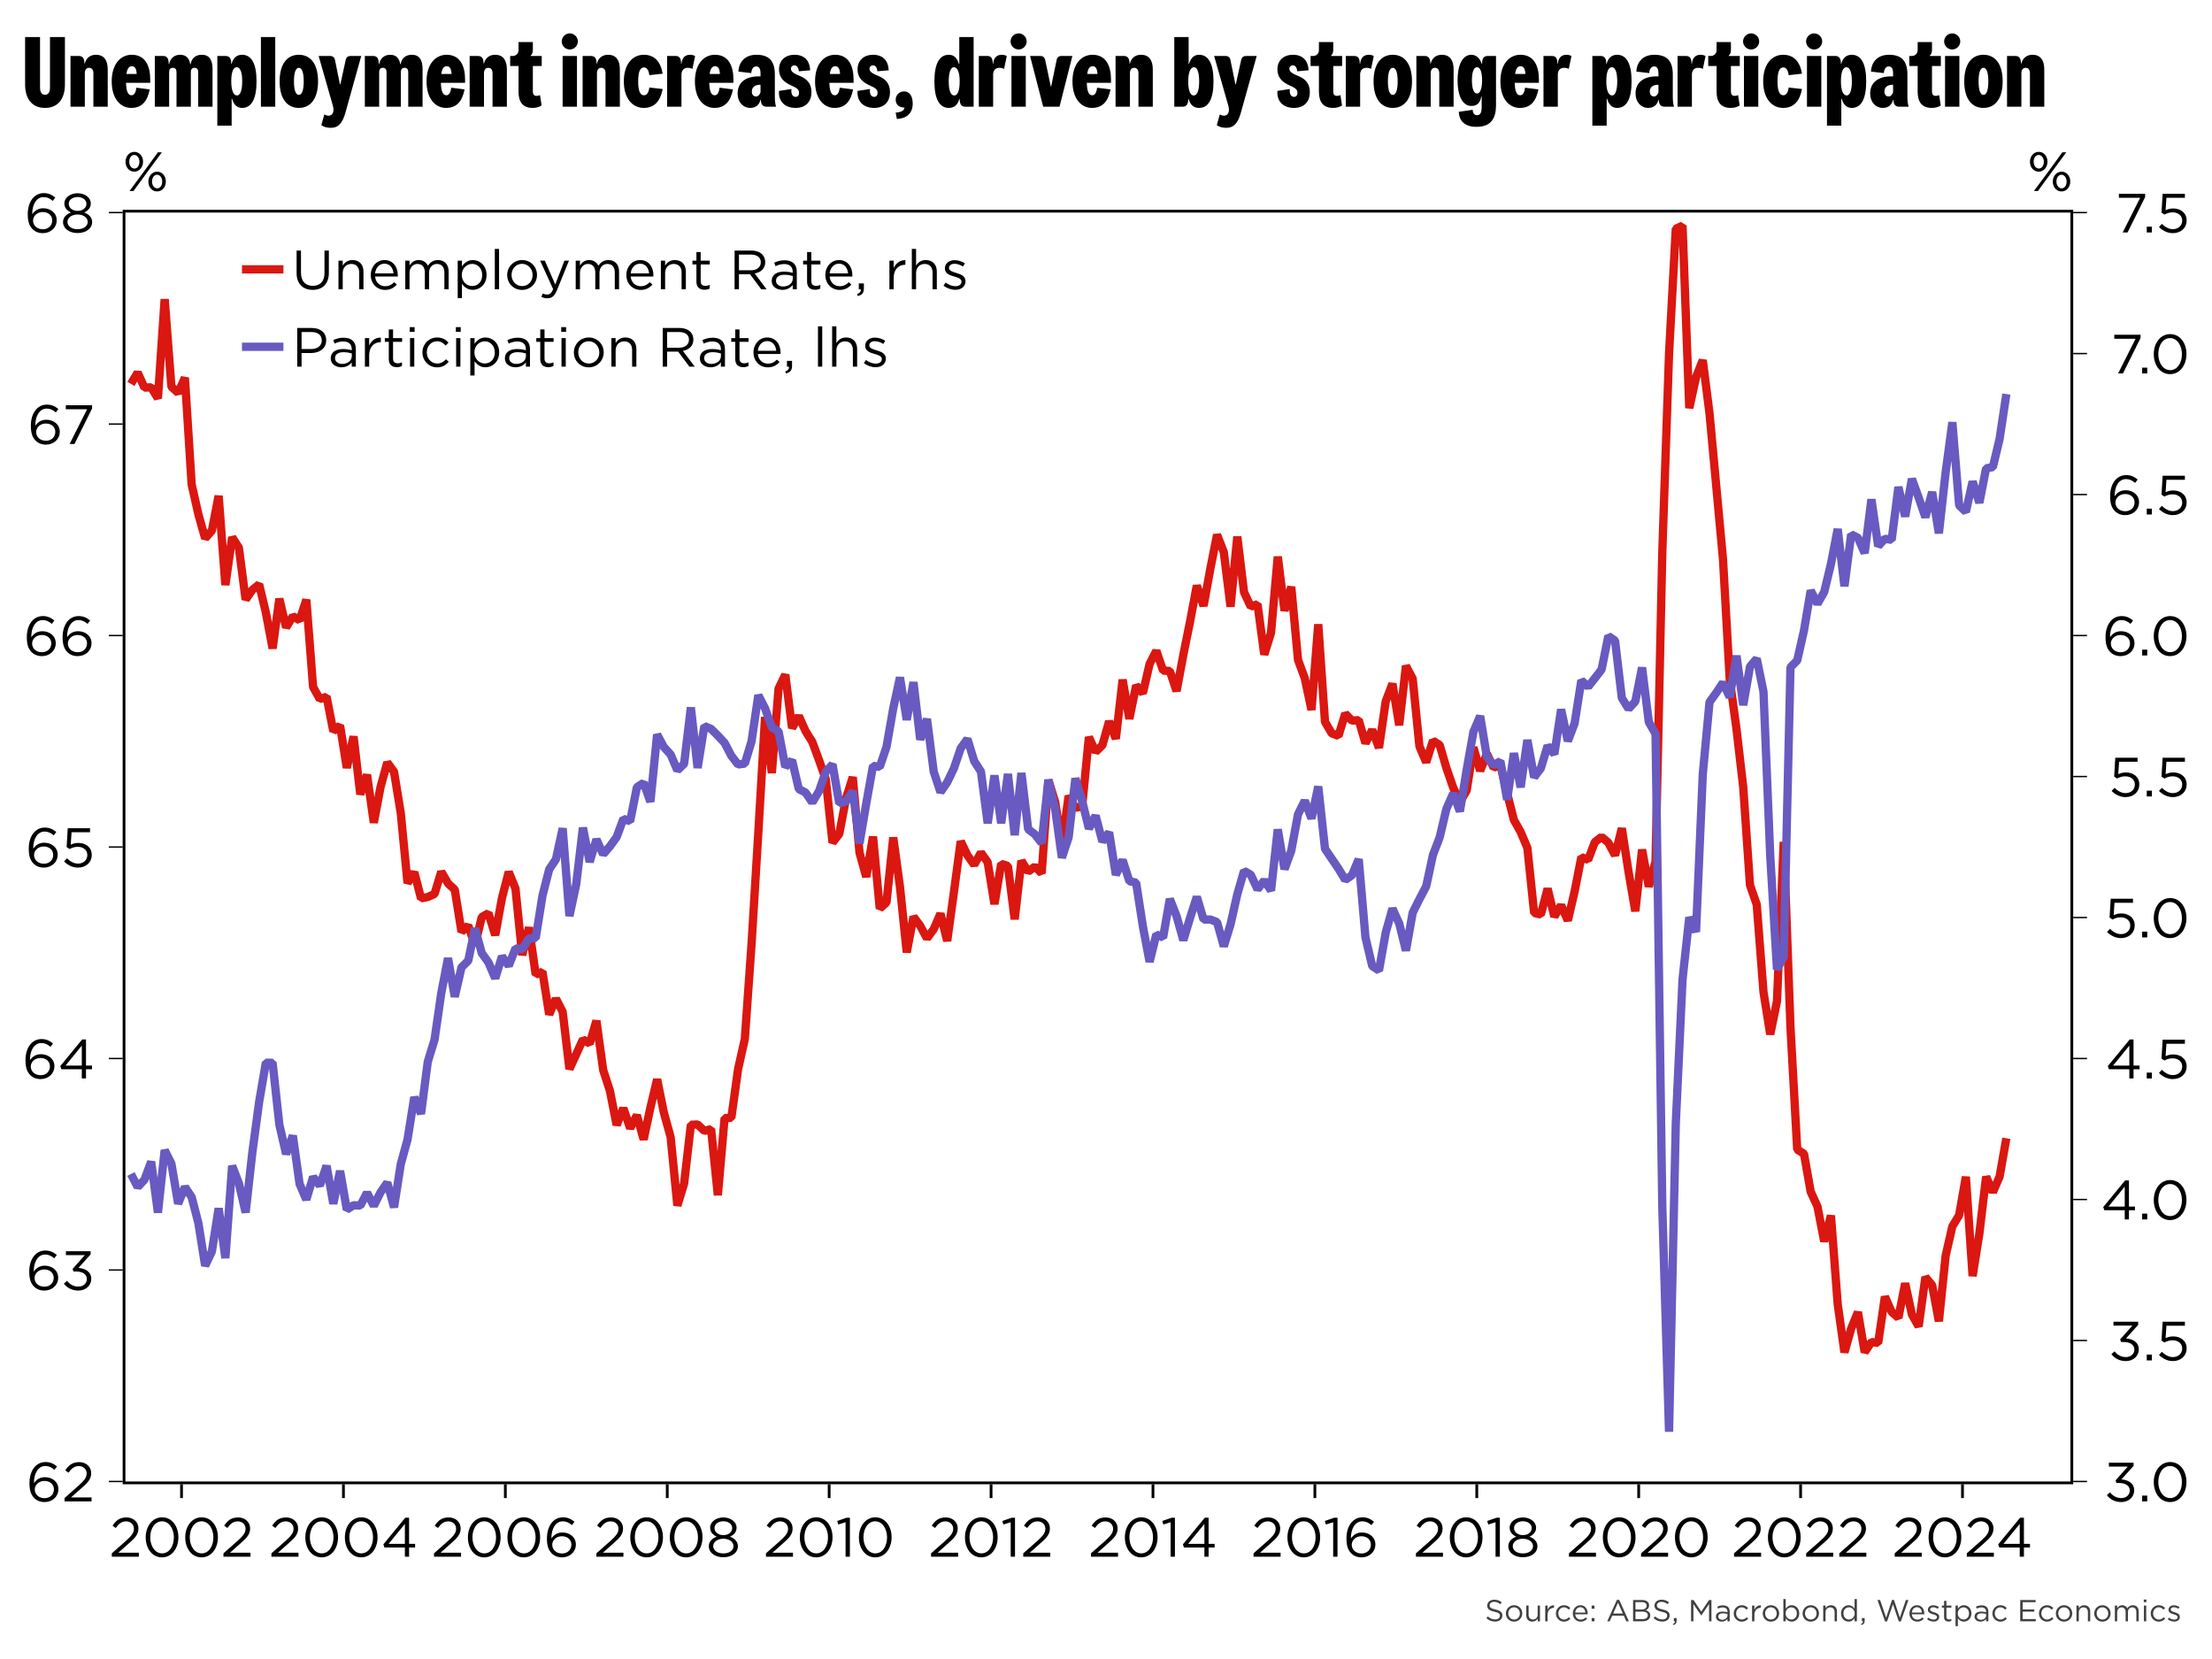 ﻿<?xml version="1.0" encoding="utf-8"?><svg version="1.1" baseProfile="basic" width="800" height="600" xmlns="http://www.w3.org/2000/svg"><rect width="100%" height="100%" fill="#808080" stroke="none"/><style><![CDATA[
text {
  white-space: pre;
}
]]></style><clipPath id="C0"><rect width="705.44" height="460.92" /></clipPath><clipPath id="C1"><rect width="705.44" height="460.92" /></clipPath><clipPath id="C2"><rect width="537.384" height="52" /></clipPath><clipPath id="C3"><rect width="2000" height="2000" /></clipPath><clipPath id="C4"><rect width="784" height="19.2" /></clipPath><g><rect width="800" height="600" fill="#ffffff" fill-opacity="0" /><g><rect width="800" height="600" fill="#ffffff" /><g transform="matrix(1 0 0 1 8 8)"><path d="M1.08 5.4 L6.48 5.4 6.48 23.688 C6.48 25.272 7.056 26.28 8.28 26.28 9.504 26.28 10.08 25.272 10.08 23.688 L10.08 5.4 15.48 5.4 15.48 22.572 C15.48 27.612 13.068 31.032 8.28 31.032 3.492 31.032 1.08 27.612 1.08 22.572 L1.08 5.4 Z M26.712 11.808 C29.592 11.808 30.96 13.788 30.96 17.064 L30.96 30.6 25.776 30.6 25.776 18.504 C25.776 17.316 25.272 16.524 24.228 16.524 23.184 16.524 22.68 17.316 22.68 18.504 L22.68 30.6 17.496 30.6 17.496 12.24 20.448 12.24 C21.78 12.24 22.536 12.924 22.536 14.976 L22.68 14.976 C23.112 13.14 24.48 11.808 26.712 11.808 Z M39.708 15.948 C38.664 15.948 38.016 16.74 37.728 18.756 L41.436 18.756 C41.364 16.992 40.86 15.948 39.708 15.948 Z M39.636 11.808 C44.676 11.808 46.332 16.056 46.332 20.736 L46.332 21.96 37.584 21.96 C37.656 24.948 38.268 26.46 39.564 26.46 40.572 26.46 41.112 25.38 41.328 23.724 L46.152 24.336 C45.324 28.656 43.272 31.032 39.456 31.032 35.64 31.032 32.4 27.828 32.4 21.42 32.4 15.012 35.748 11.808 39.636 11.808 Z M57.132 11.808 C59.328 11.808 60.408 13.032 60.804 15.192 L60.948 15.192 C61.308 12.924 62.892 11.808 64.98 11.808 67.716 11.808 68.868 13.68 68.868 16.992 L68.868 30.6 63.684 30.6 63.684 18 C63.684 17.172 63.288 16.524 62.352 16.524 61.416 16.524 61.02 17.172 61.02 18 L61.02 30.6 55.836 30.6 55.836 18 C55.836 17.172 55.44 16.524 54.504 16.524 53.568 16.524 53.172 17.172 53.172 18 L53.172 30.6 47.988 30.6 47.988 12.24 50.94 12.24 C52.272 12.24 53.028 12.924 53.028 15.192 L53.172 15.192 C53.604 12.924 55.224 11.808 57.132 11.808 Z M77.616 16.308 C76.392 16.308 75.636 18 75.636 21.42 75.636 24.84 76.5 26.532 77.76 26.532 78.804 26.532 79.596 24.84 79.596 21.42 79.596 18 78.84 16.308 77.616 16.308 Z M79.524 11.808 C82.908 11.808 84.78 14.904 84.78 21.42 84.78 27.936 82.908 31.032 79.524 31.032 77.76 31.032 76.536 29.88 75.924 27.72 L75.78 27.72 75.78 37.44 70.596 37.44 70.596 12.24 73.548 12.24 C74.88 12.24 75.636 12.96 75.636 15.048 L75.78 15.048 C76.284 13.068 77.544 11.808 79.524 11.808 Z M86.364 5.4 L91.548 5.4 91.548 30.6 86.364 30.6 86.364 5.4 Z M100.08 16.524 C99.036 16.524 98.316 18 98.316 21.42 98.316 24.84 99.036 26.316 100.08 26.316 101.124 26.316 101.844 24.84 101.844 21.42 101.844 18 101.124 16.524 100.08 16.524 Z M100.08 11.808 C104.22 11.808 107.028 15.012 107.028 21.42 107.028 27.828 104.22 31.032 100.08 31.032 95.94 31.032 93.132 27.828 93.132 21.42 93.132 15.012 95.94 11.808 100.08 11.808 Z M107.244 12.24 L111.348 12.24 C112.32 12.24 112.968 12.744 113.148 13.68 L114.948 22.5 115.092 22.5 117.036 13.644 C117.252 12.708 117.828 12.24 118.8 12.24 L122.652 12.24 116.892 32.868 C115.884 36.432 114.408 38.232 111.636 38.232 110.268 38.232 109.008 37.872 108.216 37.26 L109.296 33.408 C111.42 34.56 113.292 33.372 112.356 30.132 L107.244 12.24 Z M133.092 11.808 C135.288 11.808 136.368 13.032 136.764 15.192 L136.908 15.192 C137.268 12.924 138.852 11.808 140.94 11.808 143.676 11.808 144.828 13.68 144.828 16.992 L144.828 30.6 139.644 30.6 139.644 18 C139.644 17.172 139.248 16.524 138.312 16.524 137.376 16.524 136.98 17.172 136.98 18 L136.98 30.6 131.796 30.6 131.796 18 C131.796 17.172 131.4 16.524 130.464 16.524 129.528 16.524 129.132 17.172 129.132 18 L129.132 30.6 123.948 30.6 123.948 12.24 126.9 12.24 C128.232 12.24 128.988 12.924 128.988 15.192 L129.132 15.192 C129.564 12.924 131.184 11.808 133.092 11.808 Z M153.576 15.948 C152.532 15.948 151.884 16.74 151.596 18.756 L155.304 18.756 C155.232 16.992 154.728 15.948 153.576 15.948 Z M153.504 11.808 C158.544 11.808 160.2 16.056 160.2 20.736 L160.2 21.96 151.452 21.96 C151.524 24.948 152.136 26.46 153.432 26.46 154.44 26.46 154.98 25.38 155.196 23.724 L160.02 24.336 C159.192 28.656 157.14 31.032 153.324 31.032 149.508 31.032 146.268 27.828 146.268 21.42 146.268 15.012 149.616 11.808 153.504 11.808 Z M171.072 11.808 C173.952 11.808 175.32 13.788 175.32 17.064 L175.32 30.6 170.136 30.6 170.136 18.504 C170.136 17.316 169.632 16.524 168.588 16.524 167.544 16.524 167.04 17.316 167.04 18.504 L167.04 30.6 161.856 30.6 161.856 12.24 164.808 12.24 C166.14 12.24 166.896 12.924 166.896 14.976 L167.04 14.976 C167.472 13.14 168.84 11.808 171.072 11.808 Z M179.532 7.2 L184.716 7.2 184.716 10.044 C184.716 11.124 184.356 11.736 183.924 12.096 L183.924 12.24 187.92 12.24 187.92 15.876 184.716 15.876 184.716 25.164 C184.716 26.1 185.148 26.676 186.048 26.676 186.552 26.676 186.912 26.568 187.308 26.388 L187.884 30.132 C187.164 30.672 185.94 31.032 184.644 31.032 180.864 31.032 179.532 28.62 179.532 25.2 L179.532 15.876 176.508 15.876 176.508 12.24 177.444 12.24 C178.632 12.24 179.532 11.34 179.532 10.152 L179.532 7.2 Z M195.48 12.24 L200.664 12.24 200.664 30.6 195.48 30.6 195.48 12.24 Z M198.072 4.068 C199.656 4.068 200.988 5.4 200.988 6.984 200.988 8.568 199.656 9.9 198.072 9.9 196.488 9.9 195.156 8.568 195.156 6.984 195.156 5.4 196.488 4.068 198.072 4.068 Z M211.932 11.808 C214.812 11.808 216.18 13.788 216.18 17.064 L216.18 30.6 210.996 30.6 210.996 18.504 C210.996 17.316 210.492 16.524 209.448 16.524 208.404 16.524 207.9 17.316 207.9 18.504 L207.9 30.6 202.716 30.6 202.716 12.24 205.668 12.24 C207 12.24 207.756 12.924 207.756 14.976 L207.9 14.976 C208.332 13.14 209.7 11.808 211.932 11.808 Z M224.82 11.808 C228.744 11.808 230.94 14.328 231.66 18.648 L226.836 19.188 C226.656 17.568 226.008 16.38 224.928 16.38 223.452 16.38 222.804 18.072 222.804 21.42 222.804 24.768 223.452 26.46 224.928 26.46 226.008 26.46 226.656 25.272 226.836 23.652 L231.66 24.192 C230.868 28.476 228.744 31.032 224.82 31.032 220.932 31.032 217.62 27.828 217.62 21.42 217.62 15.012 220.932 11.808 224.82 11.808 Z M241.596 11.808 C242.316 11.808 242.928 11.988 243.396 12.276 L242.424 16.92 C241.956 16.668 241.38 16.524 240.696 16.524 239.256 16.524 238.464 17.532 238.464 18.972 L238.464 30.6 233.28 30.6 233.28 12.24 236.232 12.24 C237.564 12.24 238.32 12.78 238.32 15.048 L238.464 15.048 C238.68 12.708 239.94 11.808 241.596 11.808 Z M250.632 15.948 C249.588 15.948 248.94 16.74 248.652 18.756 L252.36 18.756 C252.288 16.992 251.784 15.948 250.632 15.948 Z M250.56 11.808 C255.6 11.808 257.256 16.056 257.256 20.736 L257.256 21.96 248.508 21.96 C248.58 24.948 249.192 26.46 250.488 26.46 251.496 26.46 252.036 25.38 252.252 23.724 L257.076 24.336 C256.248 28.656 254.196 31.032 250.38 31.032 246.564 31.032 243.324 27.828 243.324 21.42 243.324 15.012 246.672 11.808 250.56 11.808 Z M267.048 22.644 C264.996 22.644 263.916 23.508 263.916 25.128 263.916 26.208 264.492 26.892 265.464 26.892 266.184 26.892 266.688 26.316 267.048 25.416 L267.048 22.644 Z M265.572 11.808 C270 11.808 272.232 13.932 272.232 18.9 L272.232 26.604 C272.232 28.296 272.304 29.268 272.664 30.6 L269.28 30.6 C267.84 30.6 267.192 29.7 267.192 28.152 L267.048 28.152 C266.58 29.808 265.5 31.032 263.268 31.032 260.964 31.032 258.768 29.16 258.768 25.776 258.768 22.032 261.432 19.62 266.364 19.62 L267.048 19.62 267.048 18.468 C267.048 16.776 266.472 16.02 265.536 16.02 264.456 16.02 263.844 16.884 263.7 18.432 L259.056 17.892 C259.236 14.256 261.576 11.808 265.572 11.808 Z M279.36 11.808 C282.888 11.808 284.868 13.932 285.012 17.424 L280.908 17.784 C280.8 16.416 280.188 15.624 279.324 15.624 278.712 15.624 278.064 16.056 278.064 16.812 278.064 17.712 278.604 18.396 281.124 19.404 283.536 20.376 285.48 21.96 285.48 25.308 285.48 28.548 283.608 31.032 279.756 31.032 275.58 31.032 273.456 28.368 273.744 24.876 L278.244 24.192 C278.028 25.956 278.64 27.036 279.756 27.036 280.476 27.036 280.98 26.532 280.98 25.524 280.98 24.3 280.152 23.796 277.992 22.824 275.184 21.564 273.744 19.764 273.744 17.1 273.744 13.716 276.156 11.808 279.36 11.808 Z M294.084 15.948 C293.04 15.948 292.392 16.74 292.104 18.756 L295.812 18.756 C295.74 16.992 295.236 15.948 294.084 15.948 Z M294.012 11.808 C299.052 11.808 300.708 16.056 300.708 20.736 L300.708 21.96 291.96 21.96 C292.032 24.948 292.644 26.46 293.94 26.46 294.948 26.46 295.488 25.38 295.704 23.724 L300.528 24.336 C299.7 28.656 297.648 31.032 293.832 31.032 290.016 31.032 286.776 27.828 286.776 21.42 286.776 15.012 290.124 11.808 294.012 11.808 Z M307.764 11.808 C311.292 11.808 313.272 13.932 313.416 17.424 L309.312 17.784 C309.204 16.416 308.592 15.624 307.728 15.624 307.116 15.624 306.468 16.056 306.468 16.812 306.468 17.712 307.008 18.396 309.528 19.404 311.94 20.376 313.884 21.96 313.884 25.308 313.884 28.548 312.012 31.032 308.16 31.032 303.984 31.032 301.86 28.368 302.148 24.876 L306.648 24.192 C306.432 25.956 307.044 27.036 308.16 27.036 308.88 27.036 309.384 26.532 309.384 25.524 309.384 24.3 308.556 23.796 306.396 22.824 303.588 21.564 302.148 19.764 302.148 17.1 302.148 13.716 304.56 11.808 307.764 11.808 Z M318.924 25.056 C321.228 25.056 322.092 27.144 322.092 29.484 322.092 33.048 319.788 34.884 316.368 35.028 L315.936 32.724 C318.204 32.58 319.104 31.788 319.104 30.888 L318.924 30.888 C317.016 30.888 315.936 29.664 315.936 28.044 315.936 26.352 317.268 25.056 318.924 25.056 Z M336.96 16.308 C335.916 16.308 335.124 18 335.124 21.42 335.124 24.84 335.88 26.532 337.104 26.532 338.328 26.532 339.084 24.84 339.084 21.42 339.084 18 338.22 16.308 336.96 16.308 Z M338.94 5.4 L344.124 5.4 344.124 30.6 341.172 30.6 C339.84 30.6 339.084 29.88 339.084 27.792 L338.94 27.792 C338.436 29.772 337.176 31.032 335.196 31.032 331.812 31.032 329.94 27.936 329.94 21.42 329.94 14.904 331.812 11.808 335.196 11.808 336.96 11.808 338.184 12.96 338.796 15.12 L338.94 15.12 338.94 5.4 Z M354.312 11.808 C355.032 11.808 355.644 11.988 356.112 12.276 L355.14 16.92 C354.672 16.668 354.096 16.524 353.412 16.524 351.972 16.524 351.18 17.532 351.18 18.972 L351.18 30.6 345.996 30.6 345.996 12.24 348.948 12.24 C350.28 12.24 351.036 12.78 351.036 15.048 L351.18 15.048 C351.396 12.708 352.656 11.808 354.312 11.808 Z M357.804 12.24 L362.988 12.24 362.988 30.6 357.804 30.6 357.804 12.24 Z M360.396 4.068 C361.98 4.068 363.312 5.4 363.312 6.984 363.312 8.568 361.98 9.9 360.396 9.9 358.812 9.9 357.48 8.568 357.48 6.984 357.48 5.4 358.812 4.068 360.396 4.068 Z M364.536 12.24 L368.244 12.24 C369.216 12.24 369.792 12.744 370.008 13.68 L372.024 23.256 372.168 23.256 374.148 13.68 C374.328 12.744 374.94 12.24 375.912 12.24 L379.836 12.24 375.192 30.6 369.288 30.6 364.536 12.24 Z M387.18 15.948 C386.136 15.948 385.488 16.74 385.2 18.756 L388.908 18.756 C388.836 16.992 388.332 15.948 387.18 15.948 Z M387.108 11.808 C392.148 11.808 393.804 16.056 393.804 20.736 L393.804 21.96 385.056 21.96 C385.128 24.948 385.74 26.46 387.036 26.46 388.044 26.46 388.584 25.38 388.8 23.724 L393.624 24.336 C392.796 28.656 390.744 31.032 386.928 31.032 383.112 31.032 379.872 27.828 379.872 21.42 379.872 15.012 383.22 11.808 387.108 11.808 Z M404.676 11.808 C407.556 11.808 408.924 13.788 408.924 17.064 L408.924 30.6 403.74 30.6 403.74 18.504 C403.74 17.316 403.236 16.524 402.192 16.524 401.148 16.524 400.644 17.316 400.644 18.504 L400.644 30.6 395.46 30.6 395.46 12.24 398.412 12.24 C399.744 12.24 400.5 12.924 400.5 14.976 L400.644 14.976 C401.076 13.14 402.444 11.808 404.676 11.808 Z M423.864 16.308 C422.604 16.308 421.74 18 421.74 21.42 421.74 24.84 422.496 26.532 423.72 26.532 424.944 26.532 425.7 24.84 425.7 21.42 425.7 18 424.908 16.308 423.864 16.308 Z M416.7 5.4 L421.884 5.4 421.884 15.12 422.028 15.12 C422.64 12.96 423.864 11.808 425.628 11.808 429.012 11.808 430.884 14.904 430.884 21.42 430.884 27.936 429.012 31.032 425.628 31.032 423.648 31.032 422.388 29.772 421.884 27.792 L421.74 27.792 C421.74 29.88 420.984 30.6 419.652 30.6 L416.7 30.6 416.7 5.4 Z M431.1 12.24 L435.204 12.24 C436.176 12.24 436.824 12.744 437.004 13.68 L438.804 22.5 438.948 22.5 440.892 13.644 C441.108 12.708 441.684 12.24 442.656 12.24 L446.508 12.24 440.748 32.868 C439.74 36.432 438.264 38.232 435.492 38.232 434.124 38.232 432.864 37.872 432.072 37.26 L433.152 33.408 C435.276 34.56 437.148 33.372 436.212 30.132 L431.1 12.24 Z M459.612 11.808 C463.14 11.808 465.12 13.932 465.264 17.424 L461.16 17.784 C461.052 16.416 460.44 15.624 459.576 15.624 458.964 15.624 458.316 16.056 458.316 16.812 458.316 17.712 458.856 18.396 461.376 19.404 463.788 20.376 465.732 21.96 465.732 25.308 465.732 28.548 463.86 31.032 460.008 31.032 455.832 31.032 453.708 28.368 453.996 24.876 L458.496 24.192 C458.28 25.956 458.892 27.036 460.008 27.036 460.728 27.036 461.232 26.532 461.232 25.524 461.232 24.3 460.404 23.796 458.244 22.824 455.436 21.564 453.996 19.764 453.996 17.1 453.996 13.716 456.408 11.808 459.612 11.808 Z M469.008 7.2 L474.192 7.2 474.192 10.044 C474.192 11.124 473.832 11.736 473.4 12.096 L473.4 12.24 477.396 12.24 477.396 15.876 474.192 15.876 474.192 25.164 C474.192 26.1 474.624 26.676 475.524 26.676 476.028 26.676 476.388 26.568 476.784 26.388 L477.36 30.132 C476.64 30.672 475.416 31.032 474.12 31.032 470.34 31.032 469.008 28.62 469.008 25.2 L469.008 15.876 465.984 15.876 465.984 12.24 466.92 12.24 C468.108 12.24 469.008 11.34 469.008 10.152 L469.008 7.2 Z M487.044 11.808 C487.764 11.808 488.376 11.988 488.844 12.276 L487.872 16.92 C487.404 16.668 486.828 16.524 486.144 16.524 484.704 16.524 483.912 17.532 483.912 18.972 L483.912 30.6 478.728 30.6 478.728 12.24 481.68 12.24 C483.012 12.24 483.768 12.78 483.768 15.048 L483.912 15.048 C484.128 12.708 485.388 11.808 487.044 11.808 Z M495.72 16.524 C494.676 16.524 493.956 18 493.956 21.42 493.956 24.84 494.676 26.316 495.72 26.316 496.764 26.316 497.484 24.84 497.484 21.42 497.484 18 496.764 16.524 495.72 16.524 Z M495.72 11.808 C499.86 11.808 502.668 15.012 502.668 21.42 502.668 27.828 499.86 31.032 495.72 31.032 491.58 31.032 488.772 27.828 488.772 21.42 488.772 15.012 491.58 11.808 495.72 11.808 Z M513.468 11.808 C516.348 11.808 517.716 13.788 517.716 17.064 L517.716 30.6 512.532 30.6 512.532 18.504 C512.532 17.316 512.028 16.524 510.984 16.524 509.94 16.524 509.436 17.316 509.436 18.504 L509.436 30.6 504.252 30.6 504.252 12.24 507.204 12.24 C508.536 12.24 509.292 12.924 509.292 14.976 L509.436 14.976 C509.868 13.14 511.236 11.808 513.468 11.808 Z M526.176 16.308 C525.06 16.308 524.34 17.892 524.34 21.06 524.34 24.228 525.096 25.812 526.176 25.812 527.256 25.812 528.012 24.228 528.012 21.06 528.012 17.892 527.292 16.308 526.176 16.308 Z M524.124 11.808 C525.852 11.808 527.256 13.068 527.868 15.048 L528.012 15.048 C528.012 12.924 528.768 12.24 530.1 12.24 L533.052 12.24 533.052 30.132 C533.052 34.488 531.468 37.872 526.032 37.872 521.496 37.872 519.732 35.532 519.588 32.436 L524.592 31.716 C524.7 32.94 525.132 33.66 526.248 33.66 527.364 33.66 527.868 32.652 527.868 30.816 L527.868 26.928 527.724 26.928 C527.256 29.592 525.852 30.312 524.124 30.312 521.244 30.312 519.156 27.216 519.156 21.06 519.156 14.904 521.244 11.808 524.124 11.808 Z M541.944 15.948 C540.9 15.948 540.252 16.74 539.964 18.756 L543.672 18.756 C543.6 16.992 543.096 15.948 541.944 15.948 Z M541.872 11.808 C546.912 11.808 548.568 16.056 548.568 20.736 L548.568 21.96 539.82 21.96 C539.892 24.948 540.504 26.46 541.8 26.46 542.808 26.46 543.348 25.38 543.564 23.724 L548.388 24.336 C547.56 28.656 545.508 31.032 541.692 31.032 537.876 31.032 534.636 27.828 534.636 21.42 534.636 15.012 537.984 11.808 541.872 11.808 Z M558.54 11.808 C559.26 11.808 559.872 11.988 560.34 12.276 L559.368 16.92 C558.9 16.668 558.324 16.524 557.64 16.524 556.2 16.524 555.408 17.532 555.408 18.972 L555.408 30.6 550.224 30.6 550.224 12.24 553.176 12.24 C554.508 12.24 555.264 12.78 555.264 15.048 L555.408 15.048 C555.624 12.708 556.884 11.808 558.54 11.808 Z M574.92 16.308 C573.696 16.308 572.94 18 572.94 21.42 572.94 24.84 573.804 26.532 575.064 26.532 576.108 26.532 576.9 24.84 576.9 21.42 576.9 18 576.144 16.308 574.92 16.308 Z M576.828 11.808 C580.212 11.808 582.084 14.904 582.084 21.42 582.084 27.936 580.212 31.032 576.828 31.032 575.064 31.032 573.84 29.88 573.228 27.72 L573.084 27.72 573.084 37.44 567.9 37.44 567.9 12.24 570.852 12.24 C572.184 12.24 572.94 12.96 572.94 15.048 L573.084 15.048 C573.588 13.068 574.848 11.808 576.828 11.808 Z M591.804 22.644 C589.752 22.644 588.672 23.508 588.672 25.128 588.672 26.208 589.248 26.892 590.22 26.892 590.94 26.892 591.444 26.316 591.804 25.416 L591.804 22.644 Z M590.328 11.808 C594.756 11.808 596.988 13.932 596.988 18.9 L596.988 26.604 C596.988 28.296 597.06 29.268 597.42 30.6 L594.036 30.6 C592.596 30.6 591.948 29.7 591.948 28.152 L591.804 28.152 C591.336 29.808 590.256 31.032 588.024 31.032 585.72 31.032 583.524 29.16 583.524 25.776 583.524 22.032 586.188 19.62 591.12 19.62 L591.804 19.62 591.804 18.468 C591.804 16.776 591.228 16.02 590.292 16.02 589.212 16.02 588.6 16.884 588.456 18.432 L583.812 17.892 C583.992 14.256 586.332 11.808 590.328 11.808 Z M607.032 11.808 C607.752 11.808 608.364 11.988 608.832 12.276 L607.86 16.92 C607.392 16.668 606.816 16.524 606.132 16.524 604.692 16.524 603.9 17.532 603.9 18.972 L603.9 30.6 598.716 30.6 598.716 12.24 601.668 12.24 C603 12.24 603.756 12.78 603.756 15.048 L603.9 15.048 C604.116 12.708 605.376 11.808 607.032 11.808 Z M612.828 7.2 L618.012 7.2 618.012 10.044 C618.012 11.124 617.652 11.736 617.22 12.096 L617.22 12.24 621.216 12.24 621.216 15.876 618.012 15.876 618.012 25.164 C618.012 26.1 618.444 26.676 619.344 26.676 619.848 26.676 620.208 26.568 620.604 26.388 L621.18 30.132 C620.46 30.672 619.236 31.032 617.94 31.032 614.16 31.032 612.828 28.62 612.828 25.2 L612.828 15.876 609.804 15.876 609.804 12.24 610.74 12.24 C611.928 12.24 612.828 11.34 612.828 10.152 L612.828 7.2 Z M622.728 12.24 L627.912 12.24 627.912 30.6 622.728 30.6 622.728 12.24 Z M625.32 4.068 C626.904 4.068 628.236 5.4 628.236 6.984 628.236 8.568 626.904 9.9 625.32 9.9 623.736 9.9 622.404 8.568 622.404 6.984 622.404 5.4 623.736 4.068 625.32 4.068 Z M636.876 11.808 C640.8 11.808 642.996 14.328 643.716 18.648 L638.892 19.188 C638.712 17.568 638.064 16.38 636.984 16.38 635.508 16.38 634.86 18.072 634.86 21.42 634.86 24.768 635.508 26.46 636.984 26.46 638.064 26.46 638.712 25.272 638.892 23.652 L643.716 24.192 C642.924 28.476 640.8 31.032 636.876 31.032 632.988 31.032 629.676 27.828 629.676 21.42 629.676 15.012 632.988 11.808 636.876 11.808 Z M645.516 12.24 L650.7 12.24 650.7 30.6 645.516 30.6 645.516 12.24 Z M648.108 4.068 C649.692 4.068 651.024 5.4 651.024 6.984 651.024 8.568 649.692 9.9 648.108 9.9 646.524 9.9 645.192 8.568 645.192 6.984 645.192 5.4 646.524 4.068 648.108 4.068 Z M659.772 16.308 C658.548 16.308 657.792 18 657.792 21.42 657.792 24.84 658.656 26.532 659.916 26.532 660.96 26.532 661.752 24.84 661.752 21.42 661.752 18 660.996 16.308 659.772 16.308 Z M661.68 11.808 C665.064 11.808 666.936 14.904 666.936 21.42 666.936 27.936 665.064 31.032 661.68 31.032 659.916 31.032 658.692 29.88 658.08 27.72 L657.936 27.72 657.936 37.44 652.752 37.44 652.752 12.24 655.704 12.24 C657.036 12.24 657.792 12.96 657.792 15.048 L657.936 15.048 C658.44 13.068 659.7 11.808 661.68 11.808 Z M676.656 22.644 C674.604 22.644 673.524 23.508 673.524 25.128 673.524 26.208 674.1 26.892 675.072 26.892 675.792 26.892 676.296 26.316 676.656 25.416 L676.656 22.644 Z M675.18 11.808 C679.608 11.808 681.84 13.932 681.84 18.9 L681.84 26.604 C681.84 28.296 681.912 29.268 682.272 30.6 L678.888 30.6 C677.448 30.6 676.8 29.7 676.8 28.152 L676.656 28.152 C676.188 29.808 675.108 31.032 672.876 31.032 670.572 31.032 668.376 29.16 668.376 25.776 668.376 22.032 671.04 19.62 675.972 19.62 L676.656 19.62 676.656 18.468 C676.656 16.776 676.08 16.02 675.144 16.02 674.064 16.02 673.452 16.884 673.308 18.432 L668.664 17.892 C668.844 14.256 671.184 11.808 675.18 11.808 Z M685.548 7.2 L690.732 7.2 690.732 10.044 C690.732 11.124 690.372 11.736 689.94 12.096 L689.94 12.24 693.936 12.24 693.936 15.876 690.732 15.876 690.732 25.164 C690.732 26.1 691.164 26.676 692.064 26.676 692.568 26.676 692.928 26.568 693.324 26.388 L693.9 30.132 C693.18 30.672 691.956 31.032 690.66 31.032 686.88 31.032 685.548 28.62 685.548 25.2 L685.548 15.876 682.524 15.876 682.524 12.24 683.46 12.24 C684.648 12.24 685.548 11.34 685.548 10.152 L685.548 7.2 Z M695.448 12.24 L700.632 12.24 700.632 30.6 695.448 30.6 695.448 12.24 Z M698.04 4.068 C699.624 4.068 700.956 5.4 700.956 6.984 700.956 8.568 699.624 9.9 698.04 9.9 696.456 9.9 695.124 8.568 695.124 6.984 695.124 5.4 696.456 4.068 698.04 4.068 Z M709.344 16.524 C708.3 16.524 707.58 18 707.58 21.42 707.58 24.84 708.3 26.316 709.344 26.316 710.388 26.316 711.108 24.84 711.108 21.42 711.108 18 710.388 16.524 709.344 16.524 Z M709.344 11.808 C713.484 11.808 716.292 15.012 716.292 21.42 716.292 27.828 713.484 31.032 709.344 31.032 705.204 31.032 702.396 27.828 702.396 21.42 702.396 15.012 705.204 11.808 709.344 11.808 Z M727.092 11.808 C729.972 11.808 731.34 13.788 731.34 17.064 L731.34 30.6 726.156 30.6 726.156 18.504 C726.156 17.316 725.652 16.524 724.608 16.524 723.564 16.524 723.06 17.316 723.06 18.504 L723.06 30.6 717.876 30.6 717.876 12.24 720.828 12.24 C722.16 12.24 722.916 12.924 722.916 14.976 L723.06 14.976 C723.492 13.14 724.86 11.808 727.092 11.808 Z" /><g transform="matrix(1 0 0 1 0 41.88)"><g><g transform="matrix(1 0 0 1 36.36 26)"><g><rect x="0.5" y="0.5" width="704.44" height="459.92" fill="none" stroke="#ffffff" stroke-opacity="0" /><rect x="1" y="1" width="703.44" height="458.92" fill="#ffffff" fill-opacity="0" /></g></g><g clip-path="url(#C0)" transform="matrix(1 0 0 1 36.36 26)"><g><path d="M681.262 335.79 L681.262 335.79 678.822 349.654 676.382 355.274 673.942 349.683 671.503 370.29 669.063 385.635 666.623 349.714 664.183 363.636 661.743 367.633 659.304 378.298 656.864 401.975 654.424 388.917 651.984 385.998 649.544 403.846 647.105 399.527 644.665 388.235 642.225 400.708 639.785 398.59 637.345 393.071 634.905 409.806 632.466 409.473 630.026 413.162 627.586 398.664 625.146 404.616 622.706 413.22 620.267 395.756 617.827 363.73 615.387 373.107 612.947 360.456 610.507 355.158 608.068 341.394 605.628 339.859 603.188 295.622 600.748 228.608 598.308 286.257 595.869 298.212 593.429 282.9 590.989 251.255 588.549 244.239 586.109 208.862 583.669 187.783 581.23 169.978 578.79 126.434 576.35 99.997 573.91 73.656 571.47 54.377 569.031 60.551 566.591 71.723 564.151 5.726 561.711 6.858 559.271 52.066 556.832 123.763 554.392 235.705 551.952 244.777 549.512 231.385 547.072 253.689 544.633 239.479 542.193 223.681 539.753 233.446 537.313 228.871 534.873 226.799 532.434 228.667 529.994 235.085 527.554 234.115 525.114 246.573 522.674 257.04 520.234 251.515 517.795 255.619 515.355 245.492 512.915 254.872 510.475 254.281 508.035 230.768 505.596 224.999 503.156 220.649 500.716 211.041 498.276 200.85 495.836 201.725 493.397 196.781 490.957 202.89 488.517 194.42 486.077 210.004 483.637 214.302 481.198 208.933 478.758 201.88 476.318 193.569 473.878 192.025 471.438 199.796 468.999 194.036 466.559 169.595 464.119 164.931 461.679 186.408 459.239 171.394 456.799 177.805 454.36 194.567 451.92 188.085 449.48 192.905 447.04 184.555 444.6 184.763 442.161 182.214 439.721 190.239 437.281 189.361 434.841 185.186 432.401 149.894 429.962 180.877 427.522 169.372 425.082 162.772 422.642 136.338 420.202 144.993 417.763 125.425 415.323 152.973 412.883 160.857 410.443 142.645 408.003 143.499 405.564 138.313 403.124 118.187 400.684 143.51 398.244 123.821 395.804 117.51 393.364 129.879 390.925 143.249 388.485 135.909 386.045 148.889 383.605 160.962 381.165 174.06 378.726 166.786 376.286 166.648 373.846 159.493 371.406 164.257 368.966 174.836 366.527 172.047 364.087 184.098 361.647 169.926 359.207 191.291 356.767 185 354.328 193.647 351.888 196.02 349.448 190.7 347.008 215.857 344.568 216.238 342.128 211.962 339.689 229.87 337.249 214.174 334.809 206.275 332.369 239.943 329.929 237.509 327.49 239.359 325.05 235.434 322.61 256.591 320.17 237.32 317.73 236.525 315.291 251.114 312.851 235.959 310.411 232.476 307.971 236.891 305.531 233.437 303.092 228.403 300.652 246.627 298.212 264.427 295.772 254.549 293.332 260.165 290.893 263.49 288.453 258.96 286.013 255.67 283.573 268.563 281.133 244.899 278.693 226.997 276.254 250.492 273.814 252.685 271.374 226.681 268.934 241.252 266.494 232.523 264.055 205.165 261.615 212.891 259.175 225.693 256.735 228.878 254.295 205.921 251.856 199.045 249.416 192.436 246.976 188.524 244.536 183.085 242.096 187.437 239.657 168.109 237.217 173.156 234.777 203.693 232.337 183.456 229.897 225.214 227.458 265.403 225.018 299.854 222.578 310.781 220.138 328.411 217.698 328.499 215.258 356.389 212.819 332.468 210.379 333.13 207.939 330.798 205.499 330.912 203.059 352.148 200.62 360.138 198.18 335.349 195.74 326.539 193.3 314.46 190.86 324.725 188.421 336.233 185.981 327.461 183.541 332.169 181.101 324.92 178.661 331.004 176.222 318.628 173.782 311.099 171.342 293.293 168.902 301.527 166.462 300.061 164.023 305.46 161.583 310.747 159.143 290.069 156.703 285.328 154.263 291.024 151.823 275.565 149.384 276.58 146.944 259.533 144.504 269.553 142.064 245.464 139.624 239.478 137.185 248.89 134.745 262.331 132.305 254.402 129.865 255.789 127.425 266.034 124.986 258.88 122.546 261.091 120.106 245.868 117.666 243.588 115.226 239.405 112.787 247.44 110.347 248.534 107.907 249.016 105.467 239.569 103.027 243.494 100.588 218.219 98.148 203.248 95.708 199.891 93.268 208.746 90.828 221.661 88.388 204.31 85.949 211.393 83.509 190.453 81.069 201.835 78.629 186.528 76.189 188.542 73.75 176.112 71.31 176.94 68.87 172.598 66.43 141.004 63.99 148.427 61.551 146.99 59.111 151.037 56.671 140.65 54.231 158.639 51.791 145.669 49.352 135.458 46.912 137.461 44.472 140.95 42.032 122.209 39.592 118.432 37.152 135.715 34.713 103.44 32.273 116.048 29.833 118.813 27.393 110.155 24.953 99.338 22.514 60.724 20.074 66.191 17.634 63.986 15.194 32.318 12.754 68.201 10.315 64.195 7.875 64.306 5.435 58.872 2.995 62.972 " fill="none" stroke="#da1710" stroke-width="3" stroke-miterlimit="0.5" /><path d="M681.262 66.64 L681.262 66.64 678.822 82.847 676.382 93.06 673.942 93.492 671.503 105.949 669.063 98.275 666.623 109.228 664.183 106.88 661.743 76.831 659.304 94.983 656.864 116.989 654.424 102.068 651.984 111.162 649.544 104.064 647.105 97.317 644.665 110.909 642.225 100.254 639.785 119.363 637.345 118.972 634.905 121.609 632.466 104.711 630.026 124.148 627.586 118.619 625.146 117.396 622.706 136.143 620.267 115.44 617.827 128.085 615.387 138.226 612.947 142.477 610.507 137.695 608.068 152.181 605.628 162.975 603.188 165.438 600.748 270.132 598.308 274.699 595.869 233.594 593.429 174.29 590.989 162.327 588.549 165.2 586.109 179.141 583.669 161.268 581.23 176.244 578.79 171.018 576.35 174.66 573.91 178.057 571.47 204.109 569.031 261.102 566.591 255.908 564.151 278.326 561.711 330.434 559.271 441.924 556.832 360.603 554.392 189.552 551.952 185.247 549.512 165.532 547.072 177.826 544.633 180.473 542.193 176.535 539.753 155.836 537.313 154.172 534.873 166.264 532.434 169.415 529.994 172.505 527.554 170.198 525.114 185.739 522.674 192.136 520.234 180.691 517.795 196.857 515.355 193.828 512.915 201.97 510.475 205.198 508.035 191.746 505.596 208.841 503.156 196.53 500.716 213.335 498.276 199.394 495.836 200.857 493.397 197.906 490.957 183.096 488.517 188.824 486.077 202.547 483.637 217.56 481.198 211.084 478.758 216.635 476.318 226.94 473.878 233.354 471.438 244.668 468.999 249.31 466.559 254.199 464.119 267.918 461.679 258.1 459.239 252.719 456.799 261.44 454.36 275.117 451.92 273.495 449.48 263.148 447.04 234.859 444.6 240.662 442.161 242.327 439.721 238.28 437.281 234.693 434.841 231.078 432.401 208.546 429.962 220.139 427.522 213.708 425.082 218.639 422.642 231.794 420.202 238.464 417.763 224.088 415.323 246.189 412.883 242.538 410.443 245.763 408.003 240.485 405.564 239.091 403.124 247.559 400.684 258.428 398.244 266.363 395.804 257.62 393.364 256.674 390.925 256.669 388.485 248.468 386.045 256.1 383.605 264.162 381.165 255.451 378.726 249.233 376.286 263.182 373.846 262.073 371.406 271.953 368.966 259.089 366.527 243.325 364.087 242.814 361.647 235.138 359.207 240.521 356.767 225.165 354.328 228.465 351.888 219.132 349.448 223.803 347.008 213.755 344.568 205.632 342.128 226.959 339.689 234.313 337.249 216.729 334.809 206.115 332.369 229.024 329.929 225.863 327.49 224.022 325.05 203.684 322.61 226.156 320.17 204.041 317.73 221.858 315.291 204.573 312.851 221.881 310.411 203.179 307.971 199.39 305.531 191.385 303.092 194.761 300.652 201.96 298.212 207.049 295.772 210.59 293.332 203.22 290.893 184.143 288.453 191.623 286.013 170.84 283.573 184.473 281.133 169.107 278.693 180.318 276.254 194.268 273.814 201.485 271.374 201.098 268.934 214.684 266.494 229.147 264.055 210.187 261.615 213.957 259.175 214.686 256.735 200.572 254.295 203.217 251.856 210.224 249.416 214.34 246.976 210.758 244.536 209.49 242.096 199.089 239.657 201.446 237.217 188.635 234.777 187.176 232.337 180.296 229.897 175.575 227.458 192.185 225.018 200.288 222.578 200.608 220.138 197.458 217.698 192.787 215.258 190.17 212.819 187.734 210.379 186.711 207.939 201.853 205.499 179.984 203.059 200.357 200.62 202.704 198.18 196.992 195.74 194.309 193.3 189.787 190.86 214.089 188.421 207.25 185.981 208.833 183.541 221.116 181.101 220.279 178.661 226.851 176.222 230.219 173.782 233.075 171.342 227.699 168.902 235.848 166.462 223.464 164.023 243.999 161.583 255.413 159.143 223.692 156.703 234.893 154.263 238.527 151.823 248.113 149.384 263.409 146.944 263.507 144.504 267.409 142.064 267.143 139.624 273.39 137.185 270.019 134.745 277.933 132.305 272.215 129.865 268.806 127.425 259.855 124.986 271.569 122.546 273.981 120.106 284.606 117.666 270.656 115.226 283.32 112.787 300.173 110.347 308.124 107.907 326.949 105.467 320.93 103.027 336.244 100.588 345.128 98.148 360.758 95.708 351.827 93.268 355.348 90.828 360.196 88.388 355.487 85.949 360.137 83.509 360.022 81.069 361.589 78.629 347.593 76.189 359.47 73.75 345.757 71.31 352.865 68.87 349.8 66.43 357.962 63.99 352.333 61.551 334.844 59.111 341.498 56.671 330.849 54.231 308.497 51.791 308.451 49.352 322.706 46.912 340.847 44.472 362.636 42.032 352.059 39.592 345.77 37.152 379.13 34.713 361.125 32.273 376.705 29.833 381.899 27.393 366.477 24.953 357.041 22.514 353.404 20.074 359.442 17.634 344.983 15.194 340.111 12.754 362.682 10.315 344.257 7.875 350.811 5.435 353.392 2.995 348.709 " fill="none" stroke="#685ac0" stroke-width="3" stroke-miterlimit="0.5" /></g></g><g transform="matrix(1 0 0 1 36.36 0)"><path d="M12.44 13.32 C11.36 13.32 10.62 14.42 10.62 15.74 L10.62 15.78 C10.62 17.18 11.44 18.24 12.48 18.24 13.58 18.24 14.3 17.16 14.3 15.82 L14.3 15.78 C14.3 14.38 13.48 13.32 12.44 13.32 Z M12.48 12.2 C14.38 12.2 15.62 13.86 15.62 15.74 L15.62 15.78 C15.62 17.68 14.36 19.36 12.44 19.36 10.56 19.36 9.3 17.7 9.3 15.82 L9.3 15.78 C9.3 13.88 10.58 12.2 12.48 12.2 Z M4.2 6.16 C3.1 6.16 2.38 7.26 2.38 8.58 L2.38 8.62 C2.38 10.02 3.2 11.08 4.24 11.08 5.32 11.08 6.06 10 6.06 8.66 L6.06 8.62 C6.06 7.22 5.22 6.16 4.2 6.16 Z M12.76 5.2 L14.18 5.2 8.78 12.54 3.92 19.2 2.48 19.2 7.88 11.9 12.76 5.2 Z M4.24 5.04 C6.12 5.04 7.38 6.7 7.38 8.58 L7.38 8.62 C7.38 10.52 6.1 12.2 4.2 12.2 2.3 12.2 1.04 10.54 1.04 8.66 L1.04 8.62 C1.04 6.72 2.32 5.04 4.24 5.04 Z" /></g><g transform="matrix(1 0 0 1 725.12 0)"><path d="M12.44 13.32 C11.36 13.32 10.62 14.42 10.62 15.74 L10.62 15.78 C10.62 17.18 11.44 18.24 12.48 18.24 13.58 18.24 14.3 17.16 14.3 15.82 L14.3 15.78 C14.3 14.38 13.48 13.32 12.44 13.32 Z M12.48 12.2 C14.38 12.2 15.62 13.86 15.62 15.74 L15.62 15.78 C15.62 17.68 14.36 19.36 12.44 19.36 10.56 19.36 9.3 17.7 9.3 15.82 L9.3 15.78 C9.3 13.88 10.58 12.2 12.48 12.2 Z M4.2 6.16 C3.1 6.16 2.38 7.26 2.38 8.58 L2.38 8.62 C2.38 10.02 3.2 11.08 4.24 11.08 5.32 11.08 6.06 10 6.06 8.66 L6.06 8.62 C6.06 7.22 5.22 6.16 4.2 6.16 Z M12.76 5.2 L14.18 5.2 8.78 12.54 3.92 19.2 2.48 19.2 7.88 11.9 12.76 5.2 Z M4.24 5.04 C6.12 5.04 7.38 6.7 7.38 8.58 L7.38 8.62 C7.38 10.52 6.1 12.2 4.2 12.2 2.3 12.2 1.04 10.54 1.04 8.66 L1.04 8.62 C1.04 6.72 2.32 5.04 4.24 5.04 Z" /></g><g transform="matrix(1 0 0 1 36.36 26)"><rect x="0.5" y="0.5" width="704.44" height="459.92" fill="none" stroke="#000000" /></g><g transform="matrix(1 0 0 1 36.36 26)"><g clip-path="url(#C1)"><g clip-path="url(#C2)" transform="matrix(1 0 0 1 42.152 9.536)"><g><rect width="537.384" height="52" fill="#bfc4bf" fill-opacity="0" /><g transform="matrix(1 0 0 1 -2 -2)"><g><g transform="matrix(1 0 0 1 2 2)"><g><g transform="matrix(1 0 0 1 1 10.5)"><path d="M0 1.5 L15 1.5 " fill="none" stroke="#da1710" stroke-width="3" /></g><g transform="matrix(1 0 0 1 16 0)"><g transform="matrix(1 0 0 1 3 0)"><path d="M1.76 5.2 L3.34 5.2 3.34 13.24 C3.34 16.26 4.94 17.96 7.62 17.96 10.2 17.96 11.84 16.4 11.84 13.34 L11.84 5.2 13.42 5.2 13.42 13.22 C13.42 17.3 11.08 19.42 7.58 19.42 4.12 19.42 1.76 17.3 1.76 13.34 L1.76 5.2 Z M21.98 8.64 C24.48 8.64 25.94 10.32 25.94 12.78 L25.94 19.2 24.4 19.2 24.4 13.16 C24.4 11.24 23.36 10.04 21.54 10.04 19.76 10.04 18.44 11.34 18.44 13.28 L18.44 19.2 16.9 19.2 16.9 8.86 18.44 8.86 18.44 10.66 C19.12 9.54 20.2 8.64 21.98 8.64 Z M33.5 9.94 C31.7 9.94 30.34 11.44 30.14 13.46 L36.8 13.46 C36.64 11.58 35.56 9.94 33.5 9.94 Z M33.54 8.64 C36.6 8.64 38.36 11.08 38.36 14.1 38.36 14.3 38.36 14.42 38.34 14.6 L30.14 14.6 C30.36 16.84 31.94 18.1 33.78 18.1 35.2 18.1 36.2 17.52 37.04 16.64 L38 17.5 C36.96 18.66 35.7 19.44 33.74 19.44 30.9 19.44 28.58 17.26 28.58 14.06 L28.58 14.02 C28.58 11.04 30.68 8.64 33.54 8.64 Z M45.94 8.64 C47.62 8.64 48.7 9.54 49.26 10.7 50 9.56 51.1 8.64 52.9 8.64 55.28 8.64 56.74 10.24 56.74 12.8 L56.74 19.2 55.2 19.2 55.2 13.16 C55.2 11.16 54.2 10.04 52.52 10.04 50.96 10.04 49.66 11.2 49.66 13.24 L49.66 19.2 48.14 19.2 48.14 13.12 C48.14 11.18 47.12 10.04 45.48 10.04 43.84 10.04 42.6 11.4 42.6 13.3 L42.6 19.2 41.06 19.2 41.06 8.86 42.6 8.86 42.6 10.6 C43.28 9.58 44.2 8.64 45.94 8.64 Z M65.24 10.02 C63.32 10.02 61.5 11.64 61.5 14 L61.5 14.04 C61.5 16.44 63.32 18.04 65.24 18.04 67.24 18.04 68.88 16.56 68.88 14.06 L68.88 14.02 C68.88 11.58 67.2 10.02 65.24 10.02 Z M65.52 8.64 C68 8.64 70.46 10.6 70.46 14 L70.46 14.04 C70.46 17.42 68.02 19.42 65.52 19.42 63.6 19.42 62.36 18.38 61.56 17.22 L61.56 22.4 60.02 22.4 60.02 8.86 61.56 8.86 61.56 10.94 C62.4 9.7 63.62 8.64 65.52 8.64 Z M73.44 4.6 L74.98 4.6 74.98 19.2 73.44 19.2 73.44 4.6 Z M83.28 10 C81.04 10 79.5 11.82 79.5 14 L79.5 14.04 C79.5 16.26 81.14 18.06 83.32 18.06 85.56 18.06 87.12 16.26 87.12 14.08 L87.12 14.04 C87.12 11.82 85.46 10 83.28 10 Z M83.32 8.64 C86.42 8.64 88.7 11.08 88.7 14 L88.7 14.04 C88.7 16.96 86.4 19.44 83.28 19.44 80.18 19.44 77.92 17 77.92 14.08 L77.92 14.04 C77.92 11.12 80.2 8.64 83.32 8.64 Z M89.84 8.86 L91.54 8.86 95.3 17.48 98.62 8.86 100.26 8.86 95.92 19.54 C95.04 21.68 94.04 22.46 92.48 22.46 91.62 22.46 90.98 22.28 90.28 21.94 L90.8 20.72 C91.3 20.98 91.76 21.1 92.42 21.1 93.34 21.1 93.92 20.62 94.54 19.16 L89.84 8.86 Z M107.58 8.64 C109.26 8.64 110.34 9.54 110.9 10.7 111.64 9.56 112.74 8.64 114.54 8.64 116.92 8.64 118.38 10.24 118.38 12.8 L118.38 19.2 116.84 19.2 116.84 13.16 C116.84 11.16 115.84 10.04 114.16 10.04 112.6 10.04 111.3 11.2 111.3 13.24 L111.3 19.2 109.78 19.2 109.78 13.12 C109.78 11.18 108.76 10.04 107.12 10.04 105.48 10.04 104.24 11.4 104.24 13.3 L104.24 19.2 102.7 19.2 102.7 8.86 104.24 8.86 104.24 10.6 C104.92 9.58 105.84 8.64 107.58 8.64 Z M125.94 9.94 C124.14 9.94 122.78 11.44 122.58 13.46 L129.24 13.46 C129.08 11.58 128 9.94 125.94 9.94 Z M125.98 8.64 C129.04 8.64 130.8 11.08 130.8 14.1 130.8 14.3 130.8 14.42 130.78 14.6 L122.58 14.6 C122.8 16.84 124.38 18.1 126.22 18.1 127.64 18.1 128.64 17.52 129.48 16.64 L130.44 17.5 C129.4 18.66 128.14 19.44 126.18 19.44 123.34 19.44 121.02 17.26 121.02 14.06 L121.02 14.02 C121.02 11.04 123.12 8.64 125.98 8.64 Z M138.58 8.64 C141.08 8.64 142.54 10.32 142.54 12.78 L142.54 19.2 141 19.2 141 13.16 C141 11.24 139.96 10.04 138.14 10.04 136.36 10.04 135.04 11.34 135.04 13.28 L135.04 19.2 133.5 19.2 133.5 8.86 135.04 8.86 135.04 10.66 C135.72 9.54 136.8 8.64 138.58 8.64 Z M146.36 5.74 L147.9 5.74 147.9 8.86 151.18 8.86 151.18 10.22 147.9 10.22 147.9 16.26 C147.9 17.52 148.6 17.98 149.64 17.98 150.16 17.98 150.6 17.88 151.14 17.62 L151.14 18.94 C150.6 19.22 150.02 19.38 149.28 19.38 147.62 19.38 146.36 18.56 146.36 16.46 L146.36 10.22 144.92 10.22 144.92 8.86 146.36 8.86 146.36 5.74 Z M161.74 6.66 L161.74 12.34 166.04 12.34 C168.14 12.34 169.64 11.26 169.64 9.46 L169.64 9.42 C169.64 7.7 168.32 6.66 166.06 6.66 L161.74 6.66 Z M160.16 5.2 L166.18 5.2 C167.9 5.2 169.28 5.72 170.16 6.6 170.84 7.28 171.24 8.26 171.24 9.36 L171.24 9.4 C171.24 11.72 169.64 13.08 167.44 13.48 L171.74 19.2 169.8 19.2 165.74 13.76 161.74 13.76 161.74 19.2 160.16 19.2 160.16 5.2 Z M178.16 13.96 C176.22 13.96 175.14 14.8 175.14 16.1 L175.14 16.14 C175.14 17.44 176.34 18.2 177.74 18.2 179.64 18.2 181.2 17.04 181.2 15.4 L181.2 14.4 C180.44 14.18 179.42 13.96 178.16 13.96 Z M178.26 8.72 C179.72 8.72 180.84 9.1 181.6 9.86 182.3 10.56 182.66 11.56 182.66 12.88 L182.66 19.2 181.18 19.2 181.18 17.64 C180.46 18.58 179.26 19.42 177.44 19.42 175.52 19.42 173.58 18.32 173.58 16.2 L173.58 16.16 C173.58 13.98 175.38 12.82 178 12.82 179.32 12.82 180.26 13 181.18 13.26 L181.18 12.9 C181.18 11.04 180.04 10.08 178.1 10.08 176.88 10.08 175.92 10.4 174.96 10.84 L174.5 9.58 C175.64 9.06 176.76 8.72 178.26 8.72 Z M186.38 5.74 L187.92 5.74 187.92 8.86 191.2 8.86 191.2 10.22 187.92 10.22 187.92 16.26 C187.92 17.52 188.62 17.98 189.66 17.98 190.18 17.98 190.62 17.88 191.16 17.62 L191.16 18.94 C190.62 19.22 190.04 19.38 189.3 19.38 187.64 19.38 186.38 18.56 186.38 16.46 L186.38 10.22 184.94 10.22 184.94 8.86 186.38 8.86 186.38 5.74 Z M197.9 9.94 C196.1 9.94 194.74 11.44 194.54 13.46 L201.2 13.46 C201.04 11.58 199.96 9.94 197.9 9.94 Z M197.94 8.64 C201 8.64 202.76 11.08 202.76 14.1 202.76 14.3 202.76 14.42 202.74 14.6 L194.54 14.6 C194.76 16.84 196.34 18.1 198.18 18.1 199.6 18.1 200.6 17.52 201.44 16.64 L202.4 17.5 C201.36 18.66 200.1 19.44 198.14 19.44 195.3 19.44 192.98 17.26 192.98 14.06 L192.98 14.02 C192.98 11.04 195.08 8.64 197.94 8.64 Z M205.08 17.1 L206.92 17.1 206.92 18.9 C206.92 20.52 206.22 21.3 204.7 21.64 L204.46 20.94 C205.46 20.58 205.88 20.06 205.8 19.2 L205.08 19.2 205.08 17.1 Z M221.92 8.68 L221.92 10.34 221.8 10.34 C219.54 10.34 217.7 11.96 217.7 15.08 L217.7 19.2 216.16 19.2 216.16 8.86 217.7 8.86 217.7 11.56 C218.46 9.84 219.96 8.6 221.92 8.68 Z M224.26 4.6 L225.8 4.6 225.8 10.66 C226.48 9.54 227.56 8.64 229.34 8.64 231.84 8.64 233.3 10.32 233.3 12.78 L233.3 19.2 231.76 19.2 231.76 13.16 C231.76 11.24 230.72 10.04 228.9 10.04 227.12 10.04 225.8 11.34 225.8 13.28 L225.8 19.2 224.26 19.2 224.26 4.6 Z M239.74 8.68 C241 8.68 242.4 9.12 243.46 9.82 L242.76 10.98 C241.8 10.36 240.7 9.98 239.7 9.98 238.48 9.98 237.7 10.62 237.7 11.48 L237.7 11.52 C237.7 12.5 238.98 12.88 240.36 13.3 241.96 13.78 243.68 14.4 243.68 16.26 L243.68 16.3 C243.68 18.26 242.06 19.4 240 19.4 238.52 19.4 236.88 18.82 235.72 17.88 L236.5 16.78 C237.62 17.62 238.86 18.1 240.08 18.1 241.32 18.1 242.22 17.46 242.22 16.46 L242.22 16.42 C242.22 15.38 241 14.98 239.64 14.6 238.02 14.14 236.22 13.58 236.22 11.68 L236.22 11.64 C236.22 9.86 237.7 8.68 239.74 8.68 Z" /></g></g></g></g><g transform="matrix(1 0 0 1 2 30)"><g><g transform="matrix(1 0 0 1 1 10.5)"><path d="M0 1.5 L15 1.5 " fill="none" stroke="#685ac0" stroke-width="3" /></g><g transform="matrix(1 0 0 1 16 0)"><g transform="matrix(1 0 0 1 3 0)"><path d="M3.56 6.66 L3.56 12.82 7.02 12.82 C9.34 12.82 10.86 11.58 10.86 9.74 L10.86 9.7 C10.86 7.7 9.36 6.66 7.1 6.66 L3.56 6.66 Z M1.98 5.2 L7.22 5.2 C10.38 5.2 12.46 6.88 12.46 9.64 L12.46 9.68 C12.46 12.7 9.94 14.26 6.96 14.26 L3.56 14.26 3.56 19.2 1.98 19.2 1.98 5.2 Z M18.68 13.96 C16.74 13.96 15.66 14.8 15.66 16.1 L15.66 16.14 C15.66 17.44 16.86 18.2 18.26 18.2 20.16 18.2 21.72 17.04 21.72 15.4 L21.72 14.4 C20.96 14.18 19.94 13.96 18.68 13.96 Z M18.78 8.72 C20.24 8.72 21.36 9.1 22.12 9.86 22.82 10.56 23.18 11.56 23.18 12.88 L23.18 19.2 21.7 19.2 21.7 17.64 C20.98 18.58 19.78 19.42 17.96 19.42 16.04 19.42 14.1 18.32 14.1 16.2 L14.1 16.16 C14.1 13.98 15.9 12.82 18.52 12.82 19.84 12.82 20.78 13 21.7 13.26 L21.7 12.9 C21.7 11.04 20.56 10.08 18.62 10.08 17.4 10.08 16.44 10.4 15.48 10.84 L15.02 9.58 C16.16 9.06 17.28 8.72 18.78 8.72 Z M32.22 8.68 L32.22 10.34 32.1 10.34 C29.84 10.34 28 11.96 28 15.08 L28 19.2 26.46 19.2 26.46 8.86 28 8.86 28 11.56 C28.76 9.84 30.26 8.6 32.22 8.68 Z M35.1 5.74 L36.64 5.74 36.64 8.86 39.92 8.86 39.92 10.22 36.64 10.22 36.64 16.26 C36.64 17.52 37.34 17.98 38.38 17.98 38.9 17.98 39.34 17.88 39.88 17.62 L39.88 18.94 C39.34 19.22 38.76 19.38 38.02 19.38 36.36 19.38 35.1 18.56 35.1 16.46 L35.1 10.22 33.66 10.22 33.66 8.86 35.1 8.86 35.1 5.74 Z M42.78 8.86 L44.32 8.86 44.32 19.2 42.78 19.2 42.78 8.86 Z M42.68 4.9 L44.44 4.9 44.44 6.6 42.68 6.6 42.68 4.9 Z M52.56 8.64 C54.52 8.64 55.74 9.46 56.7 10.48 L55.68 11.56 C54.86 10.7 53.94 10 52.54 10 50.44 10 48.84 11.78 48.84 14 L48.84 14.04 C48.84 16.28 50.48 18.06 52.64 18.06 53.96 18.06 54.98 17.4 55.8 16.52 L56.78 17.44 C55.74 18.6 54.5 19.44 52.56 19.44 49.54 19.44 47.26 16.98 47.26 14.08 L47.26 14.04 C47.26 11.12 49.54 8.64 52.56 8.64 Z M59.46 8.86 L61 8.86 61 19.2 59.46 19.2 59.46 8.86 Z M59.36 4.9 L61.12 4.9 61.12 6.6 59.36 6.6 59.36 4.9 Z M69.8 10.02 C67.88 10.02 66.06 11.64 66.06 14 L66.06 14.04 C66.06 16.44 67.88 18.04 69.8 18.04 71.8 18.04 73.44 16.56 73.44 14.06 L73.44 14.02 C73.44 11.58 71.76 10.02 69.8 10.02 Z M70.08 8.64 C72.56 8.64 75.02 10.6 75.02 14 L75.02 14.04 C75.02 17.42 72.58 19.42 70.08 19.42 68.16 19.42 66.92 18.38 66.12 17.22 L66.12 22.4 64.58 22.4 64.58 8.86 66.12 8.86 66.12 10.94 C66.96 9.7 68.18 8.64 70.08 8.64 Z M81.66 13.96 C79.72 13.96 78.64 14.8 78.64 16.1 L78.64 16.14 C78.64 17.44 79.84 18.2 81.24 18.2 83.14 18.2 84.7 17.04 84.7 15.4 L84.7 14.4 C83.94 14.18 82.92 13.96 81.66 13.96 Z M81.76 8.72 C83.22 8.72 84.34 9.1 85.1 9.86 85.8 10.56 86.16 11.56 86.16 12.88 L86.16 19.2 84.68 19.2 84.68 17.64 C83.96 18.58 82.76 19.42 80.94 19.42 79.02 19.42 77.08 18.32 77.08 16.2 L77.08 16.16 C77.08 13.98 78.88 12.82 81.5 12.82 82.82 12.82 83.76 13 84.68 13.26 L84.68 12.9 C84.68 11.04 83.54 10.08 81.6 10.08 80.38 10.08 79.42 10.4 78.46 10.84 L78 9.58 C79.14 9.06 80.26 8.72 81.76 8.72 Z M89.88 5.74 L91.42 5.74 91.42 8.86 94.7 8.86 94.7 10.22 91.42 10.22 91.42 16.26 C91.42 17.52 92.12 17.98 93.16 17.98 93.68 17.98 94.12 17.88 94.66 17.62 L94.66 18.94 C94.12 19.22 93.54 19.38 92.8 19.38 91.14 19.38 89.88 18.56 89.88 16.46 L89.88 10.22 88.44 10.22 88.44 8.86 89.88 8.86 89.88 5.74 Z M97.56 8.86 L99.1 8.86 99.1 19.2 97.56 19.2 97.56 8.86 Z M97.46 4.9 L99.22 4.9 99.22 6.6 97.46 6.6 97.46 4.9 Z M107.4 10 C105.16 10 103.62 11.82 103.62 14 L103.62 14.04 C103.62 16.26 105.26 18.06 107.44 18.06 109.68 18.06 111.24 16.26 111.24 14.08 L111.24 14.04 C111.24 11.82 109.58 10 107.4 10 Z M107.44 8.64 C110.54 8.64 112.82 11.08 112.82 14 L112.82 14.04 C112.82 16.96 110.52 19.44 107.4 19.44 104.3 19.44 102.04 17 102.04 14.08 L102.04 14.04 C102.04 11.12 104.32 8.64 107.44 8.64 Z M120.68 8.64 C123.18 8.64 124.64 10.32 124.64 12.78 L124.64 19.2 123.1 19.2 123.1 13.16 C123.1 11.24 122.06 10.04 120.24 10.04 118.46 10.04 117.14 11.34 117.14 13.28 L117.14 19.2 115.6 19.2 115.6 8.86 117.14 8.86 117.14 10.66 C117.82 9.54 118.9 8.64 120.68 8.64 Z M135.76 6.66 L135.76 12.34 140.06 12.34 C142.16 12.34 143.66 11.26 143.66 9.46 L143.66 9.42 C143.66 7.7 142.34 6.66 140.08 6.66 L135.76 6.66 Z M134.18 5.2 L140.2 5.2 C141.92 5.2 143.3 5.72 144.18 6.6 144.86 7.28 145.26 8.26 145.26 9.36 L145.26 9.4 C145.26 11.72 143.66 13.08 141.46 13.48 L145.76 19.2 143.82 19.2 139.76 13.76 135.76 13.76 135.76 19.2 134.18 19.2 134.18 5.2 Z M152.18 13.96 C150.24 13.96 149.16 14.8 149.16 16.1 L149.16 16.14 C149.16 17.44 150.36 18.2 151.76 18.2 153.66 18.2 155.22 17.04 155.22 15.4 L155.22 14.4 C154.46 14.18 153.44 13.96 152.18 13.96 Z M152.28 8.72 C153.74 8.72 154.86 9.1 155.62 9.86 156.32 10.56 156.68 11.56 156.68 12.88 L156.68 19.2 155.2 19.2 155.2 17.64 C154.48 18.58 153.28 19.42 151.46 19.42 149.54 19.42 147.6 18.32 147.6 16.2 L147.6 16.16 C147.6 13.98 149.4 12.82 152.02 12.82 153.34 12.82 154.28 13 155.2 13.26 L155.2 12.9 C155.2 11.04 154.06 10.08 152.12 10.08 150.9 10.08 149.94 10.4 148.98 10.84 L148.52 9.58 C149.66 9.06 150.78 8.72 152.28 8.72 Z M160.4 5.74 L161.94 5.74 161.94 8.86 165.22 8.86 165.22 10.22 161.94 10.22 161.94 16.26 C161.94 17.52 162.64 17.98 163.68 17.98 164.2 17.98 164.64 17.88 165.18 17.62 L165.18 18.94 C164.64 19.22 164.06 19.38 163.32 19.38 161.66 19.38 160.4 18.56 160.4 16.46 L160.4 10.22 158.96 10.22 158.96 8.86 160.4 8.86 160.4 5.74 Z M171.92 9.94 C170.12 9.94 168.76 11.44 168.56 13.46 L175.22 13.46 C175.06 11.58 173.98 9.94 171.92 9.94 Z M171.96 8.64 C175.02 8.64 176.78 11.08 176.78 14.1 176.78 14.3 176.78 14.42 176.76 14.6 L168.56 14.6 C168.78 16.84 170.36 18.1 172.2 18.1 173.62 18.1 174.62 17.52 175.46 16.64 L176.42 17.5 C175.38 18.66 174.12 19.44 172.16 19.44 169.32 19.44 167 17.26 167 14.06 L167 14.02 C167 11.04 169.1 8.64 171.96 8.64 Z M179.1 17.1 L180.94 17.1 180.94 18.9 C180.94 20.52 180.24 21.3 178.72 21.64 L178.48 20.94 C179.48 20.58 179.9 20.06 179.82 19.2 L179.1 19.2 179.1 17.1 Z M190.32 4.6 L191.86 4.6 191.86 19.2 190.32 19.2 190.32 4.6 Z M195.44 4.6 L196.98 4.6 196.98 10.66 C197.66 9.54 198.74 8.64 200.52 8.64 203.02 8.64 204.48 10.32 204.48 12.78 L204.48 19.2 202.94 19.2 202.94 13.16 C202.94 11.24 201.9 10.04 200.08 10.04 198.3 10.04 196.98 11.34 196.98 13.28 L196.98 19.2 195.44 19.2 195.44 4.6 Z M210.92 8.68 C212.18 8.68 213.58 9.12 214.64 9.82 L213.94 10.98 C212.98 10.36 211.88 9.98 210.88 9.98 209.66 9.98 208.88 10.62 208.88 11.48 L208.88 11.52 C208.88 12.5 210.16 12.88 211.54 13.3 213.14 13.78 214.86 14.4 214.86 16.26 L214.86 16.3 C214.86 18.26 213.24 19.4 211.18 19.4 209.7 19.4 208.06 18.82 206.9 17.88 L207.68 16.78 C208.8 17.62 210.04 18.1 211.26 18.1 212.5 18.1 213.4 17.46 213.4 16.46 L213.4 16.42 C213.4 15.38 212.18 14.98 210.82 14.6 209.2 14.14 207.4 13.58 207.4 11.68 L207.4 11.64 C207.4 9.86 208.88 8.68 210.92 8.68 Z" /></g></g></g></g></g></g></g></g></g></g><g transform="matrix(1 0 0 1 36.36 26)"><g transform="matrix(0.353 0 0 0.23 0 0)"><g clip-path="url(#C3)"><rect width="2000" height="2000" fill="#ffffff" fill-opacity="0" /></g></g></g><g transform="matrix(1 0 0 1 0 26)"><g><g transform="matrix(1 0 0 1 31.36 0)"><g transform="matrix(1 0 0 1 0 459.92)"><path d="M0 0 L5 0 " fill="none" stroke="#000000" stroke-width="0.5" /></g><g transform="matrix(1 0 0 1 0 383.433)"><path d="M0 0 L5 0 " fill="none" stroke="#000000" stroke-width="0.5" /></g><g transform="matrix(1 0 0 1 0 306.947)"><path d="M0 0 L5 0 " fill="none" stroke="#000000" stroke-width="0.5" /></g><g transform="matrix(1 0 0 1 0 230.46)"><path d="M0 0 L5 0 " fill="none" stroke="#000000" stroke-width="0.5" /></g><g transform="matrix(1 0 0 1 0 153.973)"><path d="M0 0 L5 0 " fill="none" stroke="#000000" stroke-width="0.5" /></g><g transform="matrix(1 0 0 1 0 77.487)"><path d="M0 0 L5 0 " fill="none" stroke="#000000" stroke-width="0.5" /></g><g transform="matrix(1 0 0 1 0 1)"><path d="M0 0 L5 0 " fill="none" stroke="#000000" stroke-width="0.5" /></g></g><g><g transform="matrix(1 0 0 1 0 447.92)"><path d="M8.08 11.8 C5.98 11.8 4.58 13.3 4.58 14.86 L4.58 14.9 C4.58 16.68 6.06 18.04 8.12 18.04 10.18 18.04 11.5 16.62 11.5 14.84 L11.5 14.8 C11.5 13.08 10.1 11.8 8.08 11.8 Z M8.48 4.96 C10.16 4.96 11.4 5.56 12.62 6.56 L11.7 7.78 C10.66 6.9 9.68 6.4 8.4 6.4 5.7 6.4 4.28 9.24 4.28 12.4 L4.28 12.6 C5.2 11.26 6.46 10.44 8.28 10.44 10.88 10.44 13.12 12.12 13.12 14.74 L13.12 14.78 C13.12 17.48 10.94 19.44 8.1 19.44 6.56 19.44 5.3 18.9 4.42 18.02 3.3 16.9 2.66 15.46 2.66 12.6 L2.66 12.56 C2.66 8.3 4.82 4.96 8.48 4.96 Z M20.64 5 C23.16 5 24.98 6.68 24.98 8.96 L24.98 9 C24.98 11.04 23.9 12.3 21.44 14.44 L17.7 17.76 25.12 17.76 25.12 19.2 15.34 19.2 15.34 17.98 20.42 13.5 C22.56 11.58 23.34 10.5 23.34 9.1 23.34 7.46 22.04 6.42 20.52 6.42 18.92 6.42 17.88 7.26 16.76 8.82 L15.6 7.98 C16.86 6.1 18.18 5 20.64 5 Z" /></g><g transform="matrix(1 0 0 1 0 371.433)"><path d="M8 11.8 C5.9 11.8 4.5 13.3 4.5 14.86 L4.5 14.9 C4.5 16.68 5.98 18.04 8.04 18.04 10.1 18.04 11.42 16.62 11.42 14.84 L11.42 14.8 C11.42 13.08 10.02 11.8 8 11.8 Z M8.4 4.96 C10.08 4.96 11.32 5.56 12.54 6.56 L11.62 7.78 C10.58 6.9 9.6 6.4 8.32 6.4 5.62 6.4 4.2 9.24 4.2 12.4 L4.2 12.6 C5.12 11.26 6.38 10.44 8.2 10.44 10.8 10.44 13.04 12.12 13.04 14.74 L13.04 14.78 C13.04 17.48 10.86 19.44 8.02 19.44 6.48 19.44 5.22 18.9 4.34 18.02 3.22 16.9 2.58 15.46 2.58 12.6 L2.58 12.56 C2.58 8.3 4.74 4.96 8.4 4.96 Z M15.84 5.2 L24.78 5.2 24.78 6.36 20.38 11.24 C22.82 11.44 25 12.62 25 15.18 L25 15.22 C25 17.72 22.92 19.44 20.32 19.44 17.98 19.44 16.24 18.42 15.1 16.94 L16.24 15.92 C17.32 17.24 18.62 18 20.34 18 22.04 18 23.4 16.92 23.4 15.28 L23.4 15.24 C23.4 13.5 21.78 12.54 19.48 12.54 L18.58 12.54 18.26 11.6 22.68 6.62 15.84 6.62 15.84 5.2 Z" /></g><g transform="matrix(1 0 0 1 0 294.947)"><path d="M6.64 11.8 C4.54 11.8 3.14 13.3 3.14 14.86 L3.14 14.9 C3.14 16.68 4.62 18.04 6.68 18.04 8.74 18.04 10.06 16.62 10.06 14.84 L10.06 14.8 C10.06 13.08 8.66 11.8 6.64 11.8 Z M7.04 4.96 C8.72 4.96 9.96 5.56 11.18 6.56 L10.26 7.78 C9.22 6.9 8.24 6.4 6.96 6.4 4.26 6.4 2.84 9.24 2.84 12.4 L2.84 12.6 C3.76 11.26 5.02 10.44 6.84 10.44 9.44 10.44 11.68 12.12 11.68 14.74 L11.68 14.78 C11.68 17.48 9.5 19.44 6.66 19.44 5.12 19.44 3.86 18.9 2.98 18.02 1.86 16.9 1.22 15.46 1.22 12.6 L1.22 12.56 C1.22 8.3 3.38 4.96 7.04 4.96 Z M21.58 7.34 L15.7 14.56 21.58 14.56 21.58 7.34 Z M21.72 5.1 L23.1 5.1 23.1 14.56 25.28 14.56 25.28 15.88 23.1 15.88 23.1 19.2 21.58 19.2 21.58 15.88 14.2 15.88 13.8 14.74 21.72 5.1 Z" /></g><g transform="matrix(1 0 0 1 0 218.46)"><path d="M7.82 11.8 C5.72 11.8 4.32 13.3 4.32 14.86 L4.32 14.9 C4.32 16.68 5.8 18.04 7.86 18.04 9.92 18.04 11.24 16.62 11.24 14.84 L11.24 14.8 C11.24 13.08 9.84 11.8 7.82 11.8 Z M8.22 4.96 C9.9 4.96 11.14 5.56 12.36 6.56 L11.44 7.78 C10.4 6.9 9.42 6.4 8.14 6.4 5.44 6.4 4.02 9.24 4.02 12.4 L4.02 12.6 C4.94 11.26 6.2 10.44 8.02 10.44 10.62 10.44 12.86 12.12 12.86 14.74 L12.86 14.78 C12.86 17.48 10.68 19.44 7.84 19.44 6.3 19.44 5.04 18.9 4.16 18.02 3.04 16.9 2.4 15.46 2.4 12.6 L2.4 12.56 C2.4 8.3 4.56 4.96 8.22 4.96 Z M16.5 5.2 L24.56 5.2 24.56 6.66 17.88 6.66 17.58 11.14 C18.4 10.78 19.18 10.52 20.34 10.52 23.06 10.52 25.18 12.14 25.18 14.8 L25.18 14.84 C25.18 17.58 23.1 19.44 20.18 19.44 18.18 19.44 16.44 18.48 15.18 17.22 L16.22 16.08 C17.44 17.26 18.78 18 20.2 18 22.2 18 23.58 16.68 23.58 14.9 L23.58 14.86 C23.58 13.12 22.14 11.92 20.1 11.92 18.92 11.92 17.98 12.28 17.16 12.72 L16.1 12.02 16.5 5.2 Z" /></g><g transform="matrix(1 0 0 1 0 141.973)"><path d="M7.12 11.8 C5.02 11.8 3.62 13.3 3.62 14.86 L3.62 14.9 C3.62 16.68 5.1 18.04 7.16 18.04 9.22 18.04 10.54 16.62 10.54 14.84 L10.54 14.8 C10.54 13.08 9.14 11.8 7.12 11.8 Z M7.52 4.96 C9.2 4.96 10.44 5.56 11.66 6.56 L10.74 7.78 C9.7 6.9 8.72 6.4 7.44 6.4 4.74 6.4 3.32 9.24 3.32 12.4 L3.32 12.6 C4.24 11.26 5.5 10.44 7.32 10.44 9.92 10.44 12.16 12.12 12.16 14.74 L12.16 14.78 C12.16 17.48 9.98 19.44 7.14 19.44 5.6 19.44 4.34 18.9 3.46 18.02 2.34 16.9 1.7 15.46 1.7 12.6 L1.7 12.56 C1.7 8.3 3.86 4.96 7.52 4.96 Z M20.06 11.8 C17.96 11.8 16.56 13.3 16.56 14.86 L16.56 14.9 C16.56 16.68 18.04 18.04 20.1 18.04 22.16 18.04 23.48 16.62 23.48 14.84 L23.48 14.8 C23.48 13.08 22.08 11.8 20.06 11.8 Z M20.46 4.96 C22.14 4.96 23.38 5.56 24.6 6.56 L23.68 7.78 C22.64 6.9 21.66 6.4 20.38 6.4 17.68 6.4 16.26 9.24 16.26 12.4 L16.26 12.6 C17.18 11.26 18.44 10.44 20.26 10.44 22.86 10.44 25.1 12.12 25.1 14.74 L25.1 14.78 C25.1 17.48 22.92 19.44 20.08 19.44 18.54 19.44 17.28 18.9 16.4 18.02 15.28 16.9 14.64 15.46 14.64 12.6 L14.64 12.56 C14.64 8.3 16.8 4.96 20.46 4.96 Z" /></g><g transform="matrix(1 0 0 1 0 65.487)"><path d="M8.58 11.8 C6.48 11.8 5.08 13.3 5.08 14.86 L5.08 14.9 C5.08 16.68 6.56 18.04 8.62 18.04 10.68 18.04 12 16.62 12 14.84 L12 14.8 C12 13.08 10.6 11.8 8.58 11.8 Z M8.98 4.96 C10.66 4.96 11.9 5.56 13.12 6.56 L12.2 7.78 C11.16 6.9 10.18 6.4 8.9 6.4 6.2 6.4 4.78 9.24 4.78 12.4 L4.78 12.6 C5.7 11.26 6.96 10.44 8.78 10.44 11.38 10.44 13.62 12.12 13.62 14.74 L13.62 14.78 C13.62 17.48 11.44 19.44 8.6 19.44 7.06 19.44 5.8 18.9 4.92 18.02 3.8 16.9 3.16 15.46 3.16 12.6 L3.16 12.56 C3.16 8.3 5.32 4.96 8.98 4.96 Z M15.8 5.2 L25.3 5.2 25.3 6.38 18.94 19.2 17.18 19.2 23.5 6.64 15.8 6.64 15.8 5.2 Z" /></g><g transform="matrix(1 0 0 1 0 -11)"><path d="M7.46 11.8 C5.36 11.8 3.96 13.3 3.96 14.86 L3.96 14.9 C3.96 16.68 5.44 18.04 7.5 18.04 9.56 18.04 10.88 16.62 10.88 14.84 L10.88 14.8 C10.88 13.08 9.48 11.8 7.46 11.8 Z M7.86 4.96 C9.54 4.96 10.78 5.56 12 6.56 L11.08 7.78 C10.04 6.9 9.06 6.4 7.78 6.4 5.08 6.4 3.66 9.24 3.66 12.4 L3.66 12.6 C4.58 11.26 5.84 10.44 7.66 10.44 10.26 10.44 12.5 12.12 12.5 14.74 L12.5 14.78 C12.5 17.48 10.32 19.44 7.48 19.44 5.94 19.44 4.68 18.9 3.8 18.02 2.68 16.9 2.04 15.46 2.04 12.6 L2.04 12.56 C2.04 8.3 4.2 4.96 7.86 4.96 Z M20.06 12.7 C18.02 12.7 16.4 13.8 16.4 15.36 L16.4 15.4 C16.4 16.82 17.76 18.02 20.06 18.02 22.36 18.02 23.72 16.82 23.72 15.4 L23.72 15.36 C23.72 13.8 22.1 12.7 20.06 12.7 Z M20.06 6.38 C18.24 6.38 16.86 7.4 16.86 8.8 L16.86 8.84 C16.86 10.36 18.28 11.4 20.06 11.4 21.84 11.4 23.26 10.36 23.26 8.84 L23.26 8.8 C23.26 7.42 21.88 6.38 20.06 6.38 Z M20.06 5 C22.62 5 24.84 6.54 24.84 8.7 L24.84 8.74 C24.84 10.36 23.74 11.36 22.44 11.96 24.1 12.58 25.32 13.72 25.32 15.38 L25.32 15.42 C25.32 17.8 23.04 19.4 20.06 19.4 17.08 19.4 14.8 17.78 14.8 15.44 L14.8 15.4 C14.8 13.74 16 12.56 17.68 11.96 16.38 11.36 15.28 10.36 15.28 8.74 L15.28 8.7 C15.28 6.54 17.5 5 20.06 5 Z" /></g></g></g></g><g transform="matrix(1 0 0 1 741.8 26)"><g><g><g transform="matrix(1 0 0 1 0 459.92)"><path d="M0 0 L5 0 " fill="none" stroke="#000000" stroke-width="0.5" /></g><g transform="matrix(1 0 0 1 0 408.929)"><path d="M0 0 L5 0 " fill="none" stroke="#000000" stroke-width="0.5" /></g><g transform="matrix(1 0 0 1 0 357.938)"><path d="M0 0 L5 0 " fill="none" stroke="#000000" stroke-width="0.5" /></g><g transform="matrix(1 0 0 1 0 306.947)"><path d="M0 0 L5 0 " fill="none" stroke="#000000" stroke-width="0.5" /></g><g transform="matrix(1 0 0 1 0 255.956)"><path d="M0 0 L5 0 " fill="none" stroke="#000000" stroke-width="0.5" /></g><g transform="matrix(1 0 0 1 0 204.964)"><path d="M0 0 L5 0 " fill="none" stroke="#000000" stroke-width="0.5" /></g><g transform="matrix(1 0 0 1 0 153.973)"><path d="M0 0 L5 0 " fill="none" stroke="#000000" stroke-width="0.5" /></g><g transform="matrix(1 0 0 1 0 102.982)"><path d="M0 0 L5 0 " fill="none" stroke="#000000" stroke-width="0.5" /></g><g transform="matrix(1 0 0 1 0 51.991)"><path d="M0 0 L5 0 " fill="none" stroke="#000000" stroke-width="0.5" /></g><g transform="matrix(1 0 0 1 0 1)"><path d="M0 0 L5 0 " fill="none" stroke="#000000" stroke-width="0.5" /></g></g><g transform="matrix(1 0 0 1 10 0)"><g transform="matrix(1 0 0 1 0 447.92)"><path d="M2.9 5.2 L11.84 5.2 11.84 6.36 7.44 11.24 C9.88 11.44 12.06 12.62 12.06 15.18 L12.06 15.22 C12.06 17.72 9.98 19.44 7.38 19.44 5.04 19.44 3.3 18.42 2.16 16.94 L3.3 15.92 C4.38 17.24 5.68 18 7.4 18 9.1 18 10.46 16.92 10.46 15.28 L10.46 15.24 C10.46 13.5 8.84 12.54 6.54 12.54 L5.64 12.54 5.32 11.6 9.74 6.62 2.9 6.62 2.9 5.2 Z M14.94 17.1 L16.78 17.1 16.78 19.2 14.94 19.2 14.94 17.1 Z M25.04 6.4 C22.42 6.4 20.78 9.08 20.78 12.16 L20.78 12.2 C20.78 15.26 22.46 18 25.08 18 27.7 18 29.32 15.3 29.32 12.24 L29.32 12.2 C29.32 9.14 27.64 6.4 25.04 6.4 Z M25.08 4.96 C28.68 4.96 30.96 8.24 30.96 12.16 L30.96 12.2 C30.96 16.12 28.64 19.44 25.04 19.44 21.42 19.44 19.14 16.16 19.14 12.24 L19.14 12.2 C19.14 8.28 21.48 4.96 25.08 4.96 Z" /></g><g transform="matrix(1 0 0 1 0 396.929)"><path d="M4.56 5.2 L13.5 5.2 13.5 6.36 9.1 11.24 C11.54 11.44 13.72 12.62 13.72 15.18 L13.72 15.22 C13.72 17.72 11.64 19.44 9.04 19.44 6.7 19.44 4.96 18.42 3.82 16.94 L4.96 15.92 C6.04 17.24 7.34 18 9.06 18 10.76 18 12.12 16.92 12.12 15.28 L12.12 15.24 C12.12 13.5 10.5 12.54 8.2 12.54 L7.3 12.54 6.98 11.6 11.4 6.62 4.56 6.62 4.56 5.2 Z M16.6 17.1 L18.44 17.1 18.44 19.2 16.6 19.2 16.6 17.1 Z M22.34 5.2 L30.4 5.2 30.4 6.66 23.72 6.66 23.42 11.14 C24.24 10.78 25.02 10.52 26.18 10.52 28.9 10.52 31.02 12.14 31.02 14.8 L31.02 14.84 C31.02 17.58 28.94 19.44 26.02 19.44 24.02 19.44 22.28 18.48 21.02 17.22 L22.06 16.08 C23.28 17.26 24.62 18 26.04 18 28.04 18 29.42 16.68 29.42 14.9 L29.42 14.86 C29.42 13.12 27.98 11.92 25.94 11.92 24.76 11.92 23.82 12.28 23 12.72 L21.94 12.02 22.34 5.2 Z" /></g><g transform="matrix(1 0 0 1 0 345.938)"><path d="M8.64 7.34 L2.76 14.56 8.64 14.56 8.64 7.34 Z M8.78 5.1 L10.16 5.1 10.16 14.56 12.34 14.56 12.34 15.88 10.16 15.88 10.16 19.2 8.64 19.2 8.64 15.88 1.26 15.88 0.86 14.74 8.78 5.1 Z M14.94 17.1 L16.78 17.1 16.78 19.2 14.94 19.2 14.94 17.1 Z M25.04 6.4 C22.42 6.4 20.78 9.08 20.78 12.16 L20.78 12.2 C20.78 15.26 22.46 18 25.08 18 27.7 18 29.32 15.3 29.32 12.24 L29.32 12.2 C29.32 9.14 27.64 6.4 25.04 6.4 Z M25.08 4.96 C28.68 4.96 30.96 8.24 30.96 12.16 L30.96 12.2 C30.96 16.12 28.64 19.44 25.04 19.44 21.42 19.44 19.14 16.16 19.14 12.24 L19.14 12.2 C19.14 8.28 21.48 4.96 25.08 4.96 Z" /></g><g transform="matrix(1 0 0 1 0 294.947)"><path d="M10.3 7.34 L4.42 14.56 10.3 14.56 10.3 7.34 Z M10.44 5.1 L11.82 5.1 11.82 14.56 14 14.56 14 15.88 11.82 15.88 11.82 19.2 10.3 19.2 10.3 15.88 2.92 15.88 2.52 14.74 10.44 5.1 Z M16.6 17.1 L18.44 17.1 18.44 19.2 16.6 19.2 16.6 17.1 Z M22.34 5.2 L30.4 5.2 30.4 6.66 23.72 6.66 23.42 11.14 C24.24 10.78 25.02 10.52 26.18 10.52 28.9 10.52 31.02 12.14 31.02 14.8 L31.02 14.84 C31.02 17.58 28.94 19.44 26.02 19.44 24.02 19.44 22.28 18.48 21.02 17.22 L22.06 16.08 C23.28 17.26 24.62 18 26.04 18 28.04 18 29.42 16.68 29.42 14.9 L29.42 14.86 C29.42 13.12 27.98 11.92 25.94 11.92 24.76 11.92 23.82 12.28 23 12.72 L21.94 12.02 22.34 5.2 Z" /></g><g transform="matrix(1 0 0 1 0 243.956)"><path d="M3.56 5.2 L11.62 5.2 11.62 6.66 4.94 6.66 4.64 11.14 C5.46 10.78 6.24 10.52 7.4 10.52 10.12 10.52 12.24 12.14 12.24 14.8 L12.24 14.84 C12.24 17.58 10.16 19.44 7.24 19.44 5.24 19.44 3.5 18.48 2.24 17.22 L3.28 16.08 C4.5 17.26 5.84 18 7.26 18 9.26 18 10.64 16.68 10.64 14.9 L10.64 14.86 C10.64 13.12 9.2 11.92 7.16 11.92 5.98 11.92 5.04 12.28 4.22 12.72 L3.16 12.02 3.56 5.2 Z M14.94 17.1 L16.78 17.1 16.78 19.2 14.94 19.2 14.94 17.1 Z M25.04 6.4 C22.42 6.4 20.78 9.08 20.78 12.16 L20.78 12.2 C20.78 15.26 22.46 18 25.08 18 27.7 18 29.32 15.3 29.32 12.24 L29.32 12.2 C29.32 9.14 27.64 6.4 25.04 6.4 Z M25.08 4.96 C28.68 4.96 30.96 8.24 30.96 12.16 L30.96 12.2 C30.96 16.12 28.64 19.44 25.04 19.44 21.42 19.44 19.14 16.16 19.14 12.24 L19.14 12.2 C19.14 8.28 21.48 4.96 25.08 4.96 Z" /></g><g transform="matrix(1 0 0 1 0 192.964)"><path d="M5.22 5.2 L13.28 5.2 13.28 6.66 6.6 6.66 6.3 11.14 C7.12 10.78 7.9 10.52 9.06 10.52 11.78 10.52 13.9 12.14 13.9 14.8 L13.9 14.84 C13.9 17.58 11.82 19.44 8.9 19.44 6.9 19.44 5.16 18.48 3.9 17.22 L4.94 16.08 C6.16 17.26 7.5 18 8.92 18 10.92 18 12.3 16.68 12.3 14.9 L12.3 14.86 C12.3 13.12 10.86 11.92 8.82 11.92 7.64 11.92 6.7 12.28 5.88 12.72 L4.82 12.02 5.22 5.2 Z M16.6 17.1 L18.44 17.1 18.44 19.2 16.6 19.2 16.6 17.1 Z M22.34 5.2 L30.4 5.2 30.4 6.66 23.72 6.66 23.42 11.14 C24.24 10.78 25.02 10.52 26.18 10.52 28.9 10.52 31.02 12.14 31.02 14.8 L31.02 14.84 C31.02 17.58 28.94 19.44 26.02 19.44 24.02 19.44 22.28 18.48 21.02 17.22 L22.06 16.08 C23.28 17.26 24.62 18 26.04 18 28.04 18 29.42 16.68 29.42 14.9 L29.42 14.86 C29.42 13.12 27.98 11.92 25.94 11.92 24.76 11.92 23.82 12.28 23 12.72 L21.94 12.02 22.34 5.2 Z" /></g><g transform="matrix(1 0 0 1 0 141.973)"><path d="M7.12 11.8 C5.02 11.8 3.62 13.3 3.62 14.86 L3.62 14.9 C3.62 16.68 5.1 18.04 7.16 18.04 9.22 18.04 10.54 16.62 10.54 14.84 L10.54 14.8 C10.54 13.08 9.14 11.8 7.12 11.8 Z M7.52 4.96 C9.2 4.96 10.44 5.56 11.66 6.56 L10.74 7.78 C9.7 6.9 8.72 6.4 7.44 6.4 4.74 6.4 3.32 9.24 3.32 12.4 L3.32 12.6 C4.24 11.26 5.5 10.44 7.32 10.44 9.92 10.44 12.16 12.12 12.16 14.74 L12.16 14.78 C12.16 17.48 9.98 19.44 7.14 19.44 5.6 19.44 4.34 18.9 3.46 18.02 2.34 16.9 1.7 15.46 1.7 12.6 L1.7 12.56 C1.7 8.3 3.86 4.96 7.52 4.96 Z M14.94 17.1 L16.78 17.1 16.78 19.2 14.94 19.2 14.94 17.1 Z M25.04 6.4 C22.42 6.4 20.78 9.08 20.78 12.16 L20.78 12.2 C20.78 15.26 22.46 18 25.08 18 27.7 18 29.32 15.3 29.32 12.24 L29.32 12.2 C29.32 9.14 27.64 6.4 25.04 6.4 Z M25.08 4.96 C28.68 4.96 30.96 8.24 30.96 12.16 L30.96 12.2 C30.96 16.12 28.64 19.44 25.04 19.44 21.42 19.44 19.14 16.16 19.14 12.24 L19.14 12.2 C19.14 8.28 21.48 4.96 25.08 4.96 Z" /></g><g transform="matrix(1 0 0 1 0 90.982)"><path d="M8.78 11.8 C6.68 11.8 5.28 13.3 5.28 14.86 L5.28 14.9 C5.28 16.68 6.76 18.04 8.82 18.04 10.88 18.04 12.2 16.62 12.2 14.84 L12.2 14.8 C12.2 13.08 10.8 11.8 8.78 11.8 Z M9.18 4.96 C10.86 4.96 12.1 5.56 13.32 6.56 L12.4 7.78 C11.36 6.9 10.38 6.4 9.1 6.4 6.4 6.4 4.98 9.24 4.98 12.4 L4.98 12.6 C5.9 11.26 7.16 10.44 8.98 10.44 11.58 10.44 13.82 12.12 13.82 14.74 L13.82 14.78 C13.82 17.48 11.64 19.44 8.8 19.44 7.26 19.44 6 18.9 5.12 18.02 4 16.9 3.36 15.46 3.36 12.6 L3.36 12.56 C3.36 8.3 5.52 4.96 9.18 4.96 Z M16.6 17.1 L18.44 17.1 18.44 19.2 16.6 19.2 16.6 17.1 Z M22.34 5.2 L30.4 5.2 30.4 6.66 23.72 6.66 23.42 11.14 C24.24 10.78 25.02 10.52 26.18 10.52 28.9 10.52 31.02 12.14 31.02 14.8 L31.02 14.84 C31.02 17.58 28.94 19.44 26.02 19.44 24.02 19.44 22.28 18.48 21.02 17.22 L22.06 16.08 C23.28 17.26 24.62 18 26.04 18 28.04 18 29.42 16.68 29.42 14.9 L29.42 14.86 C29.42 13.12 27.98 11.92 25.94 11.92 24.76 11.92 23.82 12.28 23 12.72 L21.94 12.02 22.34 5.2 Z" /></g><g transform="matrix(1 0 0 1 0 39.991)"><path d="M4.86 5.2 L14.36 5.2 14.36 6.38 8 19.2 6.24 19.2 12.56 6.64 4.86 6.64 4.86 5.2 Z M14.94 17.1 L16.78 17.1 16.78 19.2 14.94 19.2 14.94 17.1 Z M25.04 6.4 C22.42 6.4 20.78 9.08 20.78 12.16 L20.78 12.2 C20.78 15.26 22.46 18 25.08 18 27.7 18 29.32 15.3 29.32 12.24 L29.32 12.2 C29.32 9.14 27.64 6.4 25.04 6.4 Z M25.08 4.96 C28.68 4.96 30.96 8.24 30.96 12.16 L30.96 12.2 C30.96 16.12 28.64 19.44 25.04 19.44 21.42 19.44 19.14 16.16 19.14 12.24 L19.14 12.2 C19.14 8.28 21.48 4.96 25.08 4.96 Z" /></g><g transform="matrix(1 0 0 1 0 -11)"><path d="M6.52 5.2 L16.02 5.2 16.02 6.38 9.66 19.2 7.9 19.2 14.22 6.64 6.52 6.64 6.52 5.2 Z M16.6 17.1 L18.44 17.1 18.44 19.2 16.6 19.2 16.6 17.1 Z M22.34 5.2 L30.4 5.2 30.4 6.66 23.72 6.66 23.42 11.14 C24.24 10.78 25.02 10.52 26.18 10.52 28.9 10.52 31.02 12.14 31.02 14.8 L31.02 14.84 C31.02 17.58 28.94 19.44 26.02 19.44 24.02 19.44 22.28 18.48 21.02 17.22 L22.06 16.08 C23.28 17.26 24.62 18 26.04 18 28.04 18 29.42 16.68 29.42 14.9 L29.42 14.86 C29.42 13.12 27.98 11.92 25.94 11.92 24.76 11.92 23.82 12.28 23 12.72 L21.94 12.02 22.34 5.2 Z" /></g></g></g></g></g><g transform="matrix(1 0 0 1 36.36 486.92)"><g><g><g transform="matrix(1 0 0 1 21.294 0)"><path d="M0 0 L0 5 " fill="none" stroke="#000000" /></g><g transform="matrix(1 0 0 1 79.849 0)"><path d="M0 0 L0 5 " fill="none" stroke="#000000" /></g><g transform="matrix(1 0 0 1 138.405 0)"><path d="M0 0 L0 5 " fill="none" stroke="#000000" /></g><g transform="matrix(1 0 0 1 196.96 0)"><path d="M0 0 L0 5 " fill="none" stroke="#000000" /></g><g transform="matrix(1 0 0 1 255.515 0)"><path d="M0 0 L0 5 " fill="none" stroke="#000000" /></g><g transform="matrix(1 0 0 1 314.071 0)"><path d="M0 0 L0 5 " fill="none" stroke="#000000" /></g><g transform="matrix(1 0 0 1 372.626 0)"><path d="M0 0 L0 5 " fill="none" stroke="#000000" /></g><g transform="matrix(1 0 0 1 431.181 0)"><path d="M0 0 L0 5 " fill="none" stroke="#000000" /></g><g transform="matrix(1 0 0 1 489.737 0)"><path d="M0 0 L0 5 " fill="none" stroke="#000000" /></g><g transform="matrix(1 0 0 1 548.292 0)"><path d="M0 0 L0 5 " fill="none" stroke="#000000" /></g><g transform="matrix(1 0 0 1 606.848 0)"><path d="M0 0 L0 5 " fill="none" stroke="#000000" /></g><g transform="matrix(1 0 0 1 665.403 0)"><path d="M0 0 L0 5 " fill="none" stroke="#000000" /></g></g><g transform="matrix(1 0 0 1 0 7)"><g transform="matrix(1 0 0 1 -4.886 0)"><path d="M6.26 5 C8.78 5 10.6 6.68 10.6 8.96 L10.6 9 C10.6 11.04 9.52 12.3 7.06 14.44 L3.32 17.76 10.74 17.76 10.74 19.2 0.96 19.2 0.96 17.98 6.04 13.5 C8.18 11.58 8.96 10.5 8.96 9.1 8.96 7.46 7.66 6.42 6.14 6.42 4.54 6.42 3.5 7.26 2.38 8.82 L1.22 7.98 C2.48 6.1 3.8 5 6.26 5 Z M19.12 6.4 C16.5 6.4 14.86 9.08 14.86 12.16 L14.86 12.2 C14.86 15.26 16.54 18 19.16 18 21.78 18 23.4 15.3 23.4 12.24 L23.4 12.2 C23.4 9.14 21.72 6.4 19.12 6.4 Z M19.16 4.96 C22.76 4.96 25.04 8.24 25.04 12.16 L25.04 12.2 C25.04 16.12 22.72 19.44 19.12 19.44 15.5 19.44 13.22 16.16 13.22 12.24 L13.22 12.2 C13.22 8.28 15.56 4.96 19.16 4.96 Z M33.42 6.4 C30.8 6.4 29.16 9.08 29.16 12.16 L29.16 12.2 C29.16 15.26 30.84 18 33.46 18 36.08 18 37.7 15.3 37.7 12.24 L37.7 12.2 C37.7 9.14 36.02 6.4 33.42 6.4 Z M33.46 4.96 C37.06 4.96 39.34 8.24 39.34 12.16 L39.34 12.2 C39.34 16.12 37.02 19.44 33.42 19.44 29.8 19.44 27.52 16.16 27.52 12.24 L27.52 12.2 C27.52 8.28 29.86 4.96 33.46 4.96 Z M46.64 5 C49.16 5 50.98 6.68 50.98 8.96 L50.98 9 C50.98 11.04 49.9 12.3 47.44 14.44 L43.7 17.76 51.12 17.76 51.12 19.2 41.34 19.2 41.34 17.98 46.42 13.5 C48.56 11.58 49.34 10.5 49.34 9.1 49.34 7.46 48.04 6.42 46.52 6.42 44.92 6.42 43.88 7.26 42.76 8.82 L41.6 7.98 C42.86 6.1 44.18 5 46.64 5 Z" /></g><g transform="matrix(1 0 0 1 52.849 0)"><path d="M6.26 5 C8.78 5 10.6 6.68 10.6 8.96 L10.6 9 C10.6 11.04 9.52 12.3 7.06 14.44 L3.32 17.76 10.74 17.76 10.74 19.2 0.96 19.2 0.96 17.98 6.04 13.5 C8.18 11.58 8.96 10.5 8.96 9.1 8.96 7.46 7.66 6.42 6.14 6.42 4.54 6.42 3.5 7.26 2.38 8.82 L1.22 7.98 C2.48 6.1 3.8 5 6.26 5 Z M19.12 6.4 C16.5 6.4 14.86 9.08 14.86 12.16 L14.86 12.2 C14.86 15.26 16.54 18 19.16 18 21.78 18 23.4 15.3 23.4 12.24 L23.4 12.2 C23.4 9.14 21.72 6.4 19.12 6.4 Z M19.16 4.96 C22.76 4.96 25.04 8.24 25.04 12.16 L25.04 12.2 C25.04 16.12 22.72 19.44 19.12 19.44 15.5 19.44 13.22 16.16 13.22 12.24 L13.22 12.2 C13.22 8.28 15.56 4.96 19.16 4.96 Z M33.42 6.4 C30.8 6.4 29.16 9.08 29.16 12.16 L29.16 12.2 C29.16 15.26 30.84 18 33.46 18 36.08 18 37.7 15.3 37.7 12.24 L37.7 12.2 C37.7 9.14 36.02 6.4 33.42 6.4 Z M33.46 4.96 C37.06 4.96 39.34 8.24 39.34 12.16 L39.34 12.2 C39.34 16.12 37.02 19.44 33.42 19.44 29.8 19.44 27.52 16.16 27.52 12.24 L27.52 12.2 C27.52 8.28 29.86 4.96 33.46 4.96 Z M49.22 7.34 L43.34 14.56 49.22 14.56 49.22 7.34 Z M49.36 5.1 L50.74 5.1 50.74 14.56 52.92 14.56 52.92 15.88 50.74 15.88 50.74 19.2 49.22 19.2 49.22 15.88 41.84 15.88 41.44 14.74 49.36 5.1 Z" /></g><g transform="matrix(1 0 0 1 111.645 0)"><path d="M6.26 5 C8.78 5 10.6 6.68 10.6 8.96 L10.6 9 C10.6 11.04 9.52 12.3 7.06 14.44 L3.32 17.76 10.74 17.76 10.74 19.2 0.96 19.2 0.96 17.98 6.04 13.5 C8.18 11.58 8.96 10.5 8.96 9.1 8.96 7.46 7.66 6.42 6.14 6.42 4.54 6.42 3.5 7.26 2.38 8.82 L1.22 7.98 C2.48 6.1 3.8 5 6.26 5 Z M19.12 6.4 C16.5 6.4 14.86 9.08 14.86 12.16 L14.86 12.2 C14.86 15.26 16.54 18 19.16 18 21.78 18 23.4 15.3 23.4 12.24 L23.4 12.2 C23.4 9.14 21.72 6.4 19.12 6.4 Z M19.16 4.96 C22.76 4.96 25.04 8.24 25.04 12.16 L25.04 12.2 C25.04 16.12 22.72 19.44 19.12 19.44 15.5 19.44 13.22 16.16 13.22 12.24 L13.22 12.2 C13.22 8.28 15.56 4.96 19.16 4.96 Z M33.42 6.4 C30.8 6.4 29.16 9.08 29.16 12.16 L29.16 12.2 C29.16 15.26 30.84 18 33.46 18 36.08 18 37.7 15.3 37.7 12.24 L37.7 12.2 C37.7 9.14 36.02 6.4 33.42 6.4 Z M33.46 4.96 C37.06 4.96 39.34 8.24 39.34 12.16 L39.34 12.2 C39.34 16.12 37.02 19.44 33.42 19.44 29.8 19.44 27.52 16.16 27.52 12.24 L27.52 12.2 C27.52 8.28 29.86 4.96 33.46 4.96 Z M47.22 11.8 C45.12 11.8 43.72 13.3 43.72 14.86 L43.72 14.9 C43.72 16.68 45.2 18.04 47.26 18.04 49.32 18.04 50.64 16.62 50.64 14.84 L50.64 14.8 C50.64 13.08 49.24 11.8 47.22 11.8 Z M47.62 4.96 C49.3 4.96 50.54 5.56 51.76 6.56 L50.84 7.78 C49.8 6.9 48.82 6.4 47.54 6.4 44.84 6.4 43.42 9.24 43.42 12.4 L43.42 12.6 C44.34 11.26 45.6 10.44 47.42 10.44 50.02 10.44 52.26 12.12 52.26 14.74 L52.26 14.78 C52.26 17.48 50.08 19.44 47.24 19.44 45.7 19.44 44.44 18.9 43.56 18.02 42.44 16.9 41.8 15.46 41.8 12.6 L41.8 12.56 C41.8 8.3 43.96 4.96 47.62 4.96 Z" /></g><g transform="matrix(1 0 0 1 170.37 0)"><path d="M6.26 5 C8.78 5 10.6 6.68 10.6 8.96 L10.6 9 C10.6 11.04 9.52 12.3 7.06 14.44 L3.32 17.76 10.74 17.76 10.74 19.2 0.96 19.2 0.96 17.98 6.04 13.5 C8.18 11.58 8.96 10.5 8.96 9.1 8.96 7.46 7.66 6.42 6.14 6.42 4.54 6.42 3.5 7.26 2.38 8.82 L1.22 7.98 C2.48 6.1 3.8 5 6.26 5 Z M19.12 6.4 C16.5 6.4 14.86 9.08 14.86 12.16 L14.86 12.2 C14.86 15.26 16.54 18 19.16 18 21.78 18 23.4 15.3 23.4 12.24 L23.4 12.2 C23.4 9.14 21.72 6.4 19.12 6.4 Z M19.16 4.96 C22.76 4.96 25.04 8.24 25.04 12.16 L25.04 12.2 C25.04 16.12 22.72 19.44 19.12 19.44 15.5 19.44 13.22 16.16 13.22 12.24 L13.22 12.2 C13.22 8.28 15.56 4.96 19.16 4.96 Z M33.42 6.4 C30.8 6.4 29.16 9.08 29.16 12.16 L29.16 12.2 C29.16 15.26 30.84 18 33.46 18 36.08 18 37.7 15.3 37.7 12.24 L37.7 12.2 C37.7 9.14 36.02 6.4 33.42 6.4 Z M33.46 4.96 C37.06 4.96 39.34 8.24 39.34 12.16 L39.34 12.2 C39.34 16.12 37.02 19.44 33.42 19.44 29.8 19.44 27.52 16.16 27.52 12.24 L27.52 12.2 C27.52 8.28 29.86 4.96 33.46 4.96 Z M46.88 12.7 C44.84 12.7 43.22 13.8 43.22 15.36 L43.22 15.4 C43.22 16.82 44.58 18.02 46.88 18.02 49.18 18.02 50.54 16.82 50.54 15.4 L50.54 15.36 C50.54 13.8 48.92 12.7 46.88 12.7 Z M46.88 6.38 C45.06 6.38 43.68 7.4 43.68 8.8 L43.68 8.84 C43.68 10.36 45.1 11.4 46.88 11.4 48.66 11.4 50.08 10.36 50.08 8.84 L50.08 8.8 C50.08 7.42 48.7 6.38 46.88 6.38 Z M46.88 5 C49.44 5 51.66 6.54 51.66 8.7 L51.66 8.74 C51.66 10.36 50.56 11.36 49.26 11.96 50.92 12.58 52.14 13.72 52.14 15.38 L52.14 15.42 C52.14 17.8 49.86 19.4 46.88 19.4 43.9 19.4 41.62 17.78 41.62 15.44 L41.62 15.4 C41.62 13.74 42.82 12.56 44.5 11.96 43.2 11.36 42.1 10.36 42.1 8.74 L42.1 8.7 C42.1 6.54 44.32 5 46.88 5 Z" /></g><g transform="matrix(1 0 0 1 231.695 0)"><path d="M6.26 5 C8.78 5 10.6 6.68 10.6 8.96 L10.6 9 C10.6 11.04 9.52 12.3 7.06 14.44 L3.32 17.76 10.74 17.76 10.74 19.2 0.96 19.2 0.96 17.98 6.04 13.5 C8.18 11.58 8.96 10.5 8.96 9.1 8.96 7.46 7.66 6.42 6.14 6.42 4.54 6.42 3.5 7.26 2.38 8.82 L1.22 7.98 C2.48 6.1 3.8 5 6.26 5 Z M19.12 6.4 C16.5 6.4 14.86 9.08 14.86 12.16 L14.86 12.2 C14.86 15.26 16.54 18 19.16 18 21.78 18 23.4 15.3 23.4 12.24 L23.4 12.2 C23.4 9.14 21.72 6.4 19.12 6.4 Z M19.16 4.96 C22.76 4.96 25.04 8.24 25.04 12.16 L25.04 12.2 C25.04 16.12 22.72 19.44 19.12 19.44 15.5 19.44 13.22 16.16 13.22 12.24 L13.22 12.2 C13.22 8.28 15.56 4.96 19.16 4.96 Z M30.16 5.1 L31.32 5.1 31.32 19.2 29.76 19.2 29.76 6.74 27.12 7.56 26.74 6.28 30.16 5.1 Z M40.48 6.4 C37.86 6.4 36.22 9.08 36.22 12.16 L36.22 12.2 C36.22 15.26 37.9 18 40.52 18 43.14 18 44.76 15.3 44.76 12.24 L44.76 12.2 C44.76 9.14 43.08 6.4 40.48 6.4 Z M40.52 4.96 C44.12 4.96 46.4 8.24 46.4 12.16 L46.4 12.2 C46.4 16.12 44.08 19.44 40.48 19.44 36.86 19.44 34.58 16.16 34.58 12.24 L34.58 12.2 C34.58 8.28 36.92 4.96 40.52 4.96 Z" /></g><g transform="matrix(1 0 0 1 291.411 0)"><path d="M6.26 5 C8.78 5 10.6 6.68 10.6 8.96 L10.6 9 C10.6 11.04 9.52 12.3 7.06 14.44 L3.32 17.76 10.74 17.76 10.74 19.2 0.96 19.2 0.96 17.98 6.04 13.5 C8.18 11.58 8.96 10.5 8.96 9.1 8.96 7.46 7.66 6.42 6.14 6.42 4.54 6.42 3.5 7.26 2.38 8.82 L1.22 7.98 C2.48 6.1 3.8 5 6.26 5 Z M19.12 6.4 C16.5 6.4 14.86 9.08 14.86 12.16 L14.86 12.2 C14.86 15.26 16.54 18 19.16 18 21.78 18 23.4 15.3 23.4 12.24 L23.4 12.2 C23.4 9.14 21.72 6.4 19.12 6.4 Z M19.16 4.96 C22.76 4.96 25.04 8.24 25.04 12.16 L25.04 12.2 C25.04 16.12 22.72 19.44 19.12 19.44 15.5 19.44 13.22 16.16 13.22 12.24 L13.22 12.2 C13.22 8.28 15.56 4.96 19.16 4.96 Z M30.16 5.1 L31.32 5.1 31.32 19.2 29.76 19.2 29.76 6.74 27.12 7.56 26.74 6.28 30.16 5.1 Z M39.6 5 C42.12 5 43.94 6.68 43.94 8.96 L43.94 9 C43.94 11.04 42.86 12.3 40.4 14.44 L36.66 17.76 44.08 17.76 44.08 19.2 34.3 19.2 34.3 17.98 39.38 13.5 C41.52 11.58 42.3 10.5 42.3 9.1 42.3 7.46 41 6.42 39.48 6.42 37.88 6.42 36.84 7.26 35.72 8.82 L34.56 7.98 C35.82 6.1 37.14 5 39.6 5 Z" /></g><g transform="matrix(1 0 0 1 349.246 0)"><path d="M6.26 5 C8.78 5 10.6 6.68 10.6 8.96 L10.6 9 C10.6 11.04 9.52 12.3 7.06 14.44 L3.32 17.76 10.74 17.76 10.74 19.2 0.96 19.2 0.96 17.98 6.04 13.5 C8.18 11.58 8.96 10.5 8.96 9.1 8.96 7.46 7.66 6.42 6.14 6.42 4.54 6.42 3.5 7.26 2.38 8.82 L1.22 7.98 C2.48 6.1 3.8 5 6.26 5 Z M19.12 6.4 C16.5 6.4 14.86 9.08 14.86 12.16 L14.86 12.2 C14.86 15.26 16.54 18 19.16 18 21.78 18 23.4 15.3 23.4 12.24 L23.4 12.2 C23.4 9.14 21.72 6.4 19.12 6.4 Z M19.16 4.96 C22.76 4.96 25.04 8.24 25.04 12.16 L25.04 12.2 C25.04 16.12 22.72 19.44 19.12 19.44 15.5 19.44 13.22 16.16 13.22 12.24 L13.22 12.2 C13.22 8.28 15.56 4.96 19.16 4.96 Z M30.16 5.1 L31.32 5.1 31.32 19.2 29.76 19.2 29.76 6.74 27.12 7.56 26.74 6.28 30.16 5.1 Z M41.98 7.34 L36.1 14.56 41.98 14.56 41.98 7.34 Z M42.12 5.1 L43.5 5.1 43.5 14.56 45.68 14.56 45.68 15.88 43.5 15.88 43.5 19.2 41.98 19.2 41.98 15.88 34.6 15.88 34.2 14.74 42.12 5.1 Z" /></g><g transform="matrix(1 0 0 1 408.041 0)"><path d="M6.26 5 C8.78 5 10.6 6.68 10.6 8.96 L10.6 9 C10.6 11.04 9.52 12.3 7.06 14.44 L3.32 17.76 10.74 17.76 10.74 19.2 0.96 19.2 0.96 17.98 6.04 13.5 C8.18 11.58 8.96 10.5 8.96 9.1 8.96 7.46 7.66 6.42 6.14 6.42 4.54 6.42 3.5 7.26 2.38 8.82 L1.22 7.98 C2.48 6.1 3.8 5 6.26 5 Z M19.12 6.4 C16.5 6.4 14.86 9.08 14.86 12.16 L14.86 12.2 C14.86 15.26 16.54 18 19.16 18 21.78 18 23.4 15.3 23.4 12.24 L23.4 12.2 C23.4 9.14 21.72 6.4 19.12 6.4 Z M19.16 4.96 C22.76 4.96 25.04 8.24 25.04 12.16 L25.04 12.2 C25.04 16.12 22.72 19.44 19.12 19.44 15.5 19.44 13.22 16.16 13.22 12.24 L13.22 12.2 C13.22 8.28 15.56 4.96 19.16 4.96 Z M30.16 5.1 L31.32 5.1 31.32 19.2 29.76 19.2 29.76 6.74 27.12 7.56 26.74 6.28 30.16 5.1 Z M39.98 11.8 C37.88 11.8 36.48 13.3 36.48 14.86 L36.48 14.9 C36.48 16.68 37.96 18.04 40.02 18.04 42.08 18.04 43.4 16.62 43.4 14.84 L43.4 14.8 C43.4 13.08 42 11.8 39.98 11.8 Z M40.38 4.96 C42.06 4.96 43.3 5.56 44.52 6.56 L43.6 7.78 C42.56 6.9 41.58 6.4 40.3 6.4 37.6 6.4 36.18 9.24 36.18 12.4 L36.18 12.6 C37.1 11.26 38.36 10.44 40.18 10.44 42.78 10.44 45.02 12.12 45.02 14.74 L45.02 14.78 C45.02 17.48 42.84 19.44 40 19.44 38.46 19.44 37.2 18.9 36.32 18.02 35.2 16.9 34.56 15.46 34.56 12.6 L34.56 12.56 C34.56 8.3 36.72 4.96 40.38 4.96 Z" /></g><g transform="matrix(1 0 0 1 466.767 0)"><path d="M6.26 5 C8.78 5 10.6 6.68 10.6 8.96 L10.6 9 C10.6 11.04 9.52 12.3 7.06 14.44 L3.32 17.76 10.74 17.76 10.74 19.2 0.96 19.2 0.96 17.98 6.04 13.5 C8.18 11.58 8.96 10.5 8.96 9.1 8.96 7.46 7.66 6.42 6.14 6.42 4.54 6.42 3.5 7.26 2.38 8.82 L1.22 7.98 C2.48 6.1 3.8 5 6.26 5 Z M19.12 6.4 C16.5 6.4 14.86 9.08 14.86 12.16 L14.86 12.2 C14.86 15.26 16.54 18 19.16 18 21.78 18 23.4 15.3 23.4 12.24 L23.4 12.2 C23.4 9.14 21.72 6.4 19.12 6.4 Z M19.16 4.96 C22.76 4.96 25.04 8.24 25.04 12.16 L25.04 12.2 C25.04 16.12 22.72 19.44 19.12 19.44 15.5 19.44 13.22 16.16 13.22 12.24 L13.22 12.2 C13.22 8.28 15.56 4.96 19.16 4.96 Z M30.16 5.1 L31.32 5.1 31.32 19.2 29.76 19.2 29.76 6.74 27.12 7.56 26.74 6.28 30.16 5.1 Z M39.64 12.7 C37.6 12.7 35.98 13.8 35.98 15.36 L35.98 15.4 C35.98 16.82 37.34 18.02 39.64 18.02 41.94 18.02 43.3 16.82 43.3 15.4 L43.3 15.36 C43.3 13.8 41.68 12.7 39.64 12.7 Z M39.64 6.38 C37.82 6.38 36.44 7.4 36.44 8.8 L36.44 8.84 C36.44 10.36 37.86 11.4 39.64 11.4 41.42 11.4 42.84 10.36 42.84 8.84 L42.84 8.8 C42.84 7.42 41.46 6.38 39.64 6.38 Z M39.64 5 C42.2 5 44.42 6.54 44.42 8.7 L44.42 8.74 C44.42 10.36 43.32 11.36 42.02 11.96 43.68 12.58 44.9 13.72 44.9 15.38 L44.9 15.42 C44.9 17.8 42.62 19.4 39.64 19.4 36.66 19.4 34.38 17.78 34.38 15.44 L34.38 15.4 C34.38 13.74 35.58 12.56 37.26 11.96 35.96 11.36 34.86 10.36 34.86 8.74 L34.86 8.7 C34.86 6.54 37.08 5 39.64 5 Z" /></g><g transform="matrix(1 0 0 1 522.112 0)"><path d="M6.26 5 C8.78 5 10.6 6.68 10.6 8.96 L10.6 9 C10.6 11.04 9.52 12.3 7.06 14.44 L3.32 17.76 10.74 17.76 10.74 19.2 0.96 19.2 0.96 17.98 6.04 13.5 C8.18 11.58 8.96 10.5 8.96 9.1 8.96 7.46 7.66 6.42 6.14 6.42 4.54 6.42 3.5 7.26 2.38 8.82 L1.22 7.98 C2.48 6.1 3.8 5 6.26 5 Z M19.12 6.4 C16.5 6.4 14.86 9.08 14.86 12.16 L14.86 12.2 C14.86 15.26 16.54 18 19.16 18 21.78 18 23.4 15.3 23.4 12.24 L23.4 12.2 C23.4 9.14 21.72 6.4 19.12 6.4 Z M19.16 4.96 C22.76 4.96 25.04 8.24 25.04 12.16 L25.04 12.2 C25.04 16.12 22.72 19.44 19.12 19.44 15.5 19.44 13.22 16.16 13.22 12.24 L13.22 12.2 C13.22 8.28 15.56 4.96 19.16 4.96 Z M32.34 5 C34.86 5 36.68 6.68 36.68 8.96 L36.68 9 C36.68 11.04 35.6 12.3 33.14 14.44 L29.4 17.76 36.82 17.76 36.82 19.2 27.04 19.2 27.04 17.98 32.12 13.5 C34.26 11.58 35.04 10.5 35.04 9.1 35.04 7.46 33.74 6.42 32.22 6.42 30.62 6.42 29.58 7.26 28.46 8.82 L27.3 7.98 C28.56 6.1 29.88 5 32.34 5 Z M45.2 6.4 C42.58 6.4 40.94 9.08 40.94 12.16 L40.94 12.2 C40.94 15.26 42.62 18 45.24 18 47.86 18 49.48 15.3 49.48 12.24 L49.48 12.2 C49.48 9.14 47.8 6.4 45.2 6.4 Z M45.24 4.96 C48.84 4.96 51.12 8.24 51.12 12.16 L51.12 12.2 C51.12 16.12 48.8 19.44 45.2 19.44 41.58 19.44 39.3 16.16 39.3 12.24 L39.3 12.2 C39.3 8.28 41.64 4.96 45.24 4.96 Z" /></g><g transform="matrix(1 0 0 1 581.828 0)"><path d="M6.26 5 C8.78 5 10.6 6.68 10.6 8.96 L10.6 9 C10.6 11.04 9.52 12.3 7.06 14.44 L3.32 17.76 10.74 17.76 10.74 19.2 0.96 19.2 0.96 17.98 6.04 13.5 C8.18 11.58 8.96 10.5 8.96 9.1 8.96 7.46 7.66 6.42 6.14 6.42 4.54 6.42 3.5 7.26 2.38 8.82 L1.22 7.98 C2.48 6.1 3.8 5 6.26 5 Z M19.12 6.4 C16.5 6.4 14.86 9.08 14.86 12.16 L14.86 12.2 C14.86 15.26 16.54 18 19.16 18 21.78 18 23.4 15.3 23.4 12.24 L23.4 12.2 C23.4 9.14 21.72 6.4 19.12 6.4 Z M19.16 4.96 C22.76 4.96 25.04 8.24 25.04 12.16 L25.04 12.2 C25.04 16.12 22.72 19.44 19.12 19.44 15.5 19.44 13.22 16.16 13.22 12.24 L13.22 12.2 C13.22 8.28 15.56 4.96 19.16 4.96 Z M32.34 5 C34.86 5 36.68 6.68 36.68 8.96 L36.68 9 C36.68 11.04 35.6 12.3 33.14 14.44 L29.4 17.76 36.82 17.76 36.82 19.2 27.04 19.2 27.04 17.98 32.12 13.5 C34.26 11.58 35.04 10.5 35.04 9.1 35.04 7.46 33.74 6.42 32.22 6.42 30.62 6.42 29.58 7.26 28.46 8.82 L27.3 7.98 C28.56 6.1 29.88 5 32.34 5 Z M44.32 5 C46.84 5 48.66 6.68 48.66 8.96 L48.66 9 C48.66 11.04 47.58 12.3 45.12 14.44 L41.38 17.76 48.8 17.76 48.8 19.2 39.02 19.2 39.02 17.98 44.1 13.5 C46.24 11.58 47.02 10.5 47.02 9.1 47.02 7.46 45.72 6.42 44.2 6.42 42.6 6.42 41.56 7.26 40.44 8.82 L39.28 7.98 C40.54 6.1 41.86 5 44.32 5 Z" /></g><g transform="matrix(1 0 0 1 639.923 0)"><path d="M6.26 5 C8.78 5 10.6 6.68 10.6 8.96 L10.6 9 C10.6 11.04 9.52 12.3 7.06 14.44 L3.32 17.76 10.74 17.76 10.74 19.2 0.96 19.2 0.96 17.98 6.04 13.5 C8.18 11.58 8.96 10.5 8.96 9.1 8.96 7.46 7.66 6.42 6.14 6.42 4.54 6.42 3.5 7.26 2.38 8.82 L1.22 7.98 C2.48 6.1 3.8 5 6.26 5 Z M19.12 6.4 C16.5 6.4 14.86 9.08 14.86 12.16 L14.86 12.2 C14.86 15.26 16.54 18 19.16 18 21.78 18 23.4 15.3 23.4 12.24 L23.4 12.2 C23.4 9.14 21.72 6.4 19.12 6.4 Z M19.16 4.96 C22.76 4.96 25.04 8.24 25.04 12.16 L25.04 12.2 C25.04 16.12 22.72 19.44 19.12 19.44 15.5 19.44 13.22 16.16 13.22 12.24 L13.22 12.2 C13.22 8.28 15.56 4.96 19.16 4.96 Z M32.34 5 C34.86 5 36.68 6.68 36.68 8.96 L36.68 9 C36.68 11.04 35.6 12.3 33.14 14.44 L29.4 17.76 36.82 17.76 36.82 19.2 27.04 19.2 27.04 17.98 32.12 13.5 C34.26 11.58 35.04 10.5 35.04 9.1 35.04 7.46 33.74 6.42 32.22 6.42 30.62 6.42 29.58 7.26 28.46 8.82 L27.3 7.98 C28.56 6.1 29.88 5 32.34 5 Z M46.18 7.34 L40.3 14.56 46.18 14.56 46.18 7.34 Z M46.32 5.1 L47.7 5.1 47.7 14.56 49.88 14.56 49.88 15.88 47.7 15.88 47.7 19.2 46.18 19.2 46.18 15.88 38.8 15.88 38.4 14.74 46.32 5.1 Z" /></g></g></g></g></g><g clip-path="url(#C4)" transform="matrix(1 0 0 1 0 564.8)"><g transform="matrix(1 0 0 1 528.99 3)"><path d="M3.421 2.75 C4.543 2.75 5.346 3.069 6.127 3.696 L5.621 4.367 C4.906 3.784 4.191 3.531 3.399 3.531 2.398 3.531 1.76 4.081 1.76 4.774 L1.76 4.796 C1.76 5.522 2.156 5.929 3.85 6.292 5.566 6.666 6.358 7.293 6.358 8.47 L6.358 8.492 C6.358 9.812 5.258 10.67 3.729 10.67 2.508 10.67 1.507 10.263 0.583 9.438 L1.122 8.8 C1.925 9.526 2.695 9.889 3.762 9.889 4.796 9.889 5.478 9.339 5.478 8.58 L5.478 8.558 C5.478 7.843 5.093 7.436 3.476 7.095 1.705 6.71 0.891 6.138 0.891 4.873 L0.891 4.851 C0.891 3.641 1.958 2.75 3.421 2.75 Z M10.582 5.5 C9.35 5.5 8.503 6.501 8.503 7.7 L8.503 7.722 C8.503 8.943 9.405 9.933 10.604 9.933 11.836 9.933 12.694 8.943 12.694 7.744 L12.694 7.722 C12.694 6.501 11.781 5.5 10.582 5.5 Z M10.604 4.752 C12.309 4.752 13.563 6.094 13.563 7.7 L13.563 7.722 C13.563 9.328 12.298 10.692 10.582 10.692 8.877 10.692 7.634 9.35 7.634 7.744 L7.634 7.722 C7.634 6.116 8.888 4.752 10.604 4.752 Z M15.004 4.873 L15.851 4.873 15.851 8.195 C15.851 9.251 16.423 9.911 17.424 9.911 18.392 9.911 19.129 9.196 19.129 8.129 L19.129 4.873 19.965 4.873 19.965 10.56 19.129 10.56 19.129 9.57 C18.744 10.186 18.161 10.681 17.182 10.681 15.807 10.681 15.004 9.757 15.004 8.404 L15.004 4.873 Z M25.036 4.774 L25.036 5.687 24.97 5.687 C23.727 5.687 22.715 6.578 22.715 8.294 L22.715 10.56 21.868 10.56 21.868 4.873 22.715 4.873 22.715 6.358 C23.133 5.412 23.958 4.73 25.036 4.774 Z M28.644 4.752 C29.722 4.752 30.393 5.203 30.921 5.764 L30.36 6.358 C29.909 5.885 29.403 5.5 28.633 5.5 27.478 5.5 26.598 6.479 26.598 7.7 L26.598 7.722 C26.598 8.954 27.5 9.933 28.688 9.933 29.414 9.933 29.975 9.57 30.426 9.086 L30.965 9.592 C30.393 10.23 29.711 10.692 28.644 10.692 26.983 10.692 25.729 9.339 25.729 7.744 L25.729 7.722 C25.729 6.116 26.983 4.752 28.644 4.752 Z M34.551 5.467 C33.561 5.467 32.813 6.292 32.703 7.403 L36.366 7.403 C36.278 6.369 35.684 5.467 34.551 5.467 Z M34.573 4.752 C36.256 4.752 37.224 6.094 37.224 7.755 37.224 7.865 37.224 7.931 37.213 8.03 L32.703 8.03 C32.824 9.262 33.693 9.955 34.705 9.955 35.486 9.955 36.036 9.636 36.498 9.152 L37.026 9.625 C36.454 10.263 35.761 10.692 34.683 10.692 33.121 10.692 31.845 9.493 31.845 7.733 L31.845 7.711 C31.845 6.072 33 4.752 34.573 4.752 Z M38.654 9.405 L39.666 9.405 39.666 10.56 38.654 10.56 38.654 9.405 Z M38.654 4.873 L39.666 4.873 39.666 6.028 38.654 6.028 38.654 4.873 Z M48.191 3.817 L46.431 7.744 49.94 7.744 48.191 3.817 Z M47.795 2.805 L48.609 2.805 52.118 10.56 51.183 10.56 50.281 8.525 46.09 8.525 45.177 10.56 44.286 10.56 47.795 2.805 Z M54.494 7.062 L54.494 9.779 57.079 9.779 C58.245 9.779 58.971 9.262 58.971 8.404 L58.971 8.382 C58.971 7.546 58.267 7.062 56.925 7.062 L54.494 7.062 Z M54.494 3.641 L54.494 6.292 56.771 6.292 C57.816 6.292 58.542 5.819 58.542 4.917 L58.542 4.895 C58.542 4.136 57.937 3.641 56.837 3.641 L54.494 3.641 Z M53.636 2.86 L56.914 2.86 C57.794 2.86 58.487 3.113 58.927 3.542 59.246 3.872 59.422 4.279 59.422 4.774 L59.422 4.796 C59.422 5.797 58.806 6.314 58.201 6.578 59.114 6.853 59.851 7.381 59.851 8.437 L59.851 8.459 C59.851 9.779 58.74 10.56 57.057 10.56 L53.636 10.56 53.636 2.86 Z M63.91 2.75 C65.032 2.75 65.835 3.069 66.616 3.696 L66.11 4.367 C65.395 3.784 64.68 3.531 63.888 3.531 62.887 3.531 62.249 4.081 62.249 4.774 L62.249 4.796 C62.249 5.522 62.645 5.929 64.339 6.292 66.055 6.666 66.847 7.293 66.847 8.47 L66.847 8.492 C66.847 9.812 65.747 10.67 64.218 10.67 62.997 10.67 61.996 10.263 61.072 9.438 L61.611 8.8 C62.414 9.526 63.184 9.889 64.251 9.889 65.285 9.889 65.967 9.339 65.967 8.58 L65.967 8.558 C65.967 7.843 65.582 7.436 63.965 7.095 62.194 6.71 61.38 6.138 61.38 4.873 L61.38 4.851 C61.38 3.641 62.447 2.75 63.91 2.75 Z M68.376 9.405 L69.388 9.405 69.388 10.395 C69.388 11.286 69.003 11.715 68.167 11.902 L68.035 11.517 C68.585 11.319 68.816 11.033 68.772 10.56 L68.376 10.56 68.376 9.405 Z M74.613 2.86 L75.493 2.86 78.298 7.062 81.103 2.86 81.983 2.86 81.983 10.56 81.114 10.56 81.114 4.323 78.309 8.448 78.265 8.448 75.46 4.334 75.46 10.56 74.613 10.56 74.613 2.86 Z M86.108 7.678 C85.041 7.678 84.447 8.14 84.447 8.855 L84.447 8.877 C84.447 9.592 85.107 10.01 85.877 10.01 86.922 10.01 87.78 9.372 87.78 8.47 L87.78 7.92 C87.362 7.799 86.801 7.678 86.108 7.678 Z M86.163 4.796 C86.966 4.796 87.582 5.005 88 5.423 88.385 5.808 88.583 6.358 88.583 7.084 L88.583 10.56 87.769 10.56 87.769 9.702 C87.373 10.219 86.713 10.681 85.712 10.681 84.656 10.681 83.589 10.076 83.589 8.91 L83.589 8.888 C83.589 7.689 84.579 7.051 86.02 7.051 86.746 7.051 87.263 7.15 87.769 7.293 L87.769 7.095 C87.769 6.072 87.142 5.544 86.075 5.544 85.404 5.544 84.876 5.72 84.348 5.962 L84.095 5.269 C84.722 4.983 85.338 4.796 86.163 4.796 Z M92.95 4.752 C94.028 4.752 94.699 5.203 95.227 5.764 L94.666 6.358 C94.215 5.885 93.709 5.5 92.939 5.5 91.784 5.5 90.904 6.479 90.904 7.7 L90.904 7.722 C90.904 8.954 91.806 9.933 92.994 9.933 93.72 9.933 94.281 9.57 94.732 9.086 L95.271 9.592 C94.699 10.23 94.017 10.692 92.95 10.692 91.289 10.692 90.035 9.339 90.035 7.744 L90.035 7.722 C90.035 6.116 91.289 4.752 92.95 4.752 Z M99.836 4.774 L99.836 5.687 99.77 5.687 C98.527 5.687 97.515 6.578 97.515 8.294 L97.515 10.56 96.668 10.56 96.668 4.873 97.515 4.873 97.515 6.358 C97.933 5.412 98.758 4.73 99.836 4.774 Z M103.477 5.5 C102.245 5.5 101.398 6.501 101.398 7.7 L101.398 7.722 C101.398 8.943 102.3 9.933 103.499 9.933 104.731 9.933 105.589 8.943 105.589 7.744 L105.589 7.722 C105.589 6.501 104.676 5.5 103.477 5.5 Z M103.499 4.752 C105.204 4.752 106.458 6.094 106.458 7.7 L106.458 7.722 C106.458 9.328 105.193 10.692 103.477 10.692 101.772 10.692 100.529 9.35 100.529 7.744 L100.529 7.722 C100.529 6.116 101.783 4.752 103.499 4.752 Z M110.858 5.511 C109.802 5.511 108.801 6.402 108.801 7.7 L108.801 7.722 C108.801 9.042 109.802 9.922 110.858 9.922 111.958 9.922 112.86 9.108 112.86 7.733 L112.86 7.711 C112.86 6.369 111.936 5.511 110.858 5.511 Z M107.987 2.53 L108.834 2.53 108.834 6.017 C109.296 5.335 109.967 4.752 111.012 4.752 112.376 4.752 113.729 5.83 113.729 7.7 L113.729 7.722 C113.729 9.581 112.387 10.681 111.012 10.681 109.956 10.681 109.274 10.109 108.834 9.471 L108.834 10.56 107.987 10.56 107.987 2.53 Z M117.887 5.5 C116.655 5.5 115.808 6.501 115.808 7.7 L115.808 7.722 C115.808 8.943 116.71 9.933 117.909 9.933 119.141 9.933 119.999 8.943 119.999 7.744 L119.999 7.722 C119.999 6.501 119.086 5.5 117.887 5.5 Z M117.909 4.752 C119.614 4.752 120.868 6.094 120.868 7.7 L120.868 7.722 C120.868 9.328 119.603 10.692 117.887 10.692 116.182 10.692 114.939 9.35 114.939 7.744 L114.939 7.722 C114.939 6.116 116.193 4.752 117.909 4.752 Z M125.191 4.752 C126.566 4.752 127.369 5.676 127.369 7.029 L127.369 10.56 126.522 10.56 126.522 7.238 C126.522 6.182 125.95 5.522 124.949 5.522 123.97 5.522 123.244 6.237 123.244 7.304 L123.244 10.56 122.397 10.56 122.397 4.873 123.244 4.873 123.244 5.863 C123.618 5.247 124.212 4.752 125.191 4.752 Z M131.714 5.511 C130.614 5.511 129.712 6.325 129.712 7.7 L129.712 7.722 C129.712 9.064 130.636 9.922 131.714 9.922 132.77 9.922 133.771 9.031 133.771 7.722 L133.771 7.7 C133.771 6.391 132.77 5.511 131.714 5.511 Z M133.738 2.53 L134.585 2.53 134.585 10.56 133.738 10.56 133.738 9.416 C133.276 10.098 132.605 10.681 131.56 10.681 130.196 10.681 128.843 9.603 128.843 7.733 L128.843 7.711 C128.843 5.852 130.196 4.752 131.56 4.752 132.616 4.752 133.298 5.324 133.738 5.962 L133.738 2.53 Z M136.378 9.405 L137.39 9.405 137.39 10.395 C137.39 11.286 137.005 11.715 136.169 11.902 L136.037 11.517 C136.587 11.319 136.818 11.033 136.774 10.56 L136.378 10.56 136.378 9.405 Z M147.279 2.838 L147.994 2.838 150.106 9.273 152.306 2.86 153.219 2.86 150.469 10.615 149.732 10.615 147.62 4.367 145.497 10.615 144.771 10.615 142.021 2.86 142.967 2.86 145.167 9.273 147.279 2.838 Z M156.288 5.467 C155.298 5.467 154.55 6.292 154.44 7.403 L158.103 7.403 C158.015 6.369 157.421 5.467 156.288 5.467 Z M156.31 4.752 C157.993 4.752 158.961 6.094 158.961 7.755 158.961 7.865 158.961 7.931 158.95 8.03 L154.44 8.03 C154.561 9.262 155.43 9.955 156.442 9.955 157.223 9.955 157.773 9.636 158.235 9.152 L158.763 9.625 C158.191 10.263 157.498 10.692 156.42 10.692 154.858 10.692 153.582 9.493 153.582 7.733 L153.582 7.711 C153.582 6.072 154.737 4.752 156.31 4.752 Z M162.184 4.774 C162.877 4.774 163.647 5.016 164.23 5.401 L163.845 6.039 C163.317 5.698 162.712 5.489 162.162 5.489 161.491 5.489 161.062 5.841 161.062 6.314 L161.062 6.336 C161.062 6.875 161.766 7.084 162.525 7.315 163.405 7.579 164.351 7.92 164.351 8.943 L164.351 8.965 C164.351 10.043 163.46 10.67 162.327 10.67 161.513 10.67 160.611 10.351 159.973 9.834 L160.402 9.229 C161.018 9.691 161.7 9.955 162.371 9.955 163.053 9.955 163.548 9.603 163.548 9.053 L163.548 9.031 C163.548 8.459 162.877 8.239 162.129 8.03 161.238 7.777 160.248 7.469 160.248 6.424 L160.248 6.402 C160.248 5.423 161.062 4.774 162.184 4.774 Z M166.111 3.157 L166.958 3.157 166.958 4.873 168.762 4.873 168.762 5.621 166.958 5.621 166.958 8.943 C166.958 9.636 167.343 9.889 167.915 9.889 168.201 9.889 168.443 9.834 168.74 9.691 L168.74 10.417 C168.443 10.571 168.124 10.659 167.717 10.659 166.804 10.659 166.111 10.208 166.111 9.053 L166.111 5.621 165.319 5.621 165.319 4.873 166.111 4.873 166.111 3.157 Z M173.129 5.511 C172.073 5.511 171.072 6.402 171.072 7.7 L171.072 7.722 C171.072 9.042 172.073 9.922 173.129 9.922 174.229 9.922 175.131 9.108 175.131 7.733 L175.131 7.711 C175.131 6.369 174.207 5.511 173.129 5.511 Z M173.283 4.752 C174.647 4.752 176 5.83 176 7.7 L176 7.722 C176 9.581 174.658 10.681 173.283 10.681 172.227 10.681 171.545 10.109 171.105 9.471 L171.105 12.32 170.258 12.32 170.258 4.873 171.105 4.873 171.105 6.017 C171.567 5.335 172.238 4.752 173.283 4.752 Z M179.652 7.678 C178.585 7.678 177.991 8.14 177.991 8.855 L177.991 8.877 C177.991 9.592 178.651 10.01 179.421 10.01 180.466 10.01 181.324 9.372 181.324 8.47 L181.324 7.92 C180.906 7.799 180.345 7.678 179.652 7.678 Z M179.707 4.796 C180.51 4.796 181.126 5.005 181.544 5.423 181.929 5.808 182.127 6.358 182.127 7.084 L182.127 10.56 181.313 10.56 181.313 9.702 C180.917 10.219 180.257 10.681 179.256 10.681 178.2 10.681 177.133 10.076 177.133 8.91 L177.133 8.888 C177.133 7.689 178.123 7.051 179.564 7.051 180.29 7.051 180.807 7.15 181.313 7.293 L181.313 7.095 C181.313 6.072 180.686 5.544 179.619 5.544 178.948 5.544 178.42 5.72 177.892 5.962 L177.639 5.269 C178.266 4.983 178.882 4.796 179.707 4.796 Z M186.494 4.752 C187.572 4.752 188.243 5.203 188.771 5.764 L188.21 6.358 C187.759 5.885 187.253 5.5 186.483 5.5 185.328 5.5 184.448 6.479 184.448 7.7 L184.448 7.722 C184.448 8.954 185.35 9.933 186.538 9.933 187.264 9.933 187.825 9.57 188.276 9.086 L188.815 9.592 C188.243 10.23 187.561 10.692 186.494 10.692 184.833 10.692 183.579 9.339 183.579 7.744 L183.579 7.722 C183.579 6.116 184.833 4.752 186.494 4.752 Z M193.655 2.86 L199.221 2.86 199.221 3.652 194.524 3.652 194.524 6.281 198.726 6.281 198.726 7.073 194.524 7.073 194.524 9.768 199.276 9.768 199.276 10.56 193.655 10.56 193.655 2.86 Z M203.335 4.752 C204.413 4.752 205.084 5.203 205.612 5.764 L205.051 6.358 C204.6 5.885 204.094 5.5 203.324 5.5 202.169 5.5 201.289 6.479 201.289 7.7 L201.289 7.722 C201.289 8.954 202.191 9.933 203.379 9.933 204.105 9.933 204.666 9.57 205.117 9.086 L205.656 9.592 C205.084 10.23 204.402 10.692 203.335 10.692 201.674 10.692 200.42 9.339 200.42 7.744 L200.42 7.722 C200.42 6.116 201.674 4.752 203.335 4.752 Z M209.484 5.5 C208.252 5.5 207.405 6.501 207.405 7.7 L207.405 7.722 C207.405 8.943 208.307 9.933 209.506 9.933 210.738 9.933 211.596 8.943 211.596 7.744 L211.596 7.722 C211.596 6.501 210.683 5.5 209.484 5.5 Z M209.506 4.752 C211.211 4.752 212.465 6.094 212.465 7.7 L212.465 7.722 C212.465 9.328 211.2 10.692 209.484 10.692 207.779 10.692 206.536 9.35 206.536 7.744 L206.536 7.722 C206.536 6.116 207.79 4.752 209.506 4.752 Z M216.788 4.752 C218.163 4.752 218.966 5.676 218.966 7.029 L218.966 10.56 218.119 10.56 218.119 7.238 C218.119 6.182 217.547 5.522 216.546 5.522 215.567 5.522 214.841 6.237 214.841 7.304 L214.841 10.56 213.994 10.56 213.994 4.873 214.841 4.873 214.841 5.863 C215.215 5.247 215.809 4.752 216.788 4.752 Z M223.366 5.5 C222.134 5.5 221.287 6.501 221.287 7.7 L221.287 7.722 C221.287 8.943 222.189 9.933 223.388 9.933 224.62 9.933 225.478 8.943 225.478 7.744 L225.478 7.722 C225.478 6.501 224.565 5.5 223.366 5.5 Z M223.388 4.752 C225.093 4.752 226.347 6.094 226.347 7.7 L226.347 7.722 C226.347 9.328 225.082 10.692 223.366 10.692 221.661 10.692 220.418 9.35 220.418 7.744 L220.418 7.722 C220.418 6.116 221.672 4.752 223.388 4.752 Z M230.56 4.752 C231.484 4.752 232.078 5.247 232.386 5.885 232.793 5.258 233.398 4.752 234.388 4.752 235.697 4.752 236.5 5.632 236.5 7.04 L236.5 10.56 235.653 10.56 235.653 7.238 C235.653 6.138 235.103 5.522 234.179 5.522 233.321 5.522 232.606 6.16 232.606 7.282 L232.606 10.56 231.77 10.56 231.77 7.216 C231.77 6.149 231.209 5.522 230.307 5.522 229.405 5.522 228.723 6.27 228.723 7.315 L228.723 10.56 227.876 10.56 227.876 4.873 228.723 4.873 228.723 5.83 C229.097 5.269 229.603 4.752 230.56 4.752 Z M238.381 4.873 L239.228 4.873 239.228 10.56 238.381 10.56 238.381 4.873 Z M238.326 2.695 L239.294 2.695 239.294 3.63 238.326 3.63 238.326 2.695 Z M243.76 4.752 C244.838 4.752 245.509 5.203 246.037 5.764 L245.476 6.358 C245.025 5.885 244.519 5.5 243.749 5.5 242.594 5.5 241.714 6.479 241.714 7.7 L241.714 7.722 C241.714 8.954 242.616 9.933 243.804 9.933 244.53 9.933 245.091 9.57 245.542 9.086 L246.081 9.592 C245.509 10.23 244.827 10.692 243.76 10.692 242.099 10.692 240.845 9.339 240.845 7.744 L240.845 7.722 C240.845 6.116 242.099 4.752 243.76 4.752 Z M249.216 4.774 C249.909 4.774 250.679 5.016 251.262 5.401 L250.877 6.039 C250.349 5.698 249.744 5.489 249.194 5.489 248.523 5.489 248.094 5.841 248.094 6.314 L248.094 6.336 C248.094 6.875 248.798 7.084 249.557 7.315 250.437 7.579 251.383 7.92 251.383 8.943 L251.383 8.965 C251.383 10.043 250.492 10.67 249.359 10.67 248.545 10.67 247.643 10.351 247.005 9.834 L247.434 9.229 C248.05 9.691 248.732 9.955 249.403 9.955 250.085 9.955 250.58 9.603 250.58 9.053 L250.58 9.031 C250.58 8.459 249.909 8.239 249.161 8.03 248.27 7.777 247.28 7.469 247.28 6.424 L247.28 6.402 C247.28 5.423 248.094 4.774 249.216 4.774 Z" fill="#404040" /></g></g></g></g></g></svg>